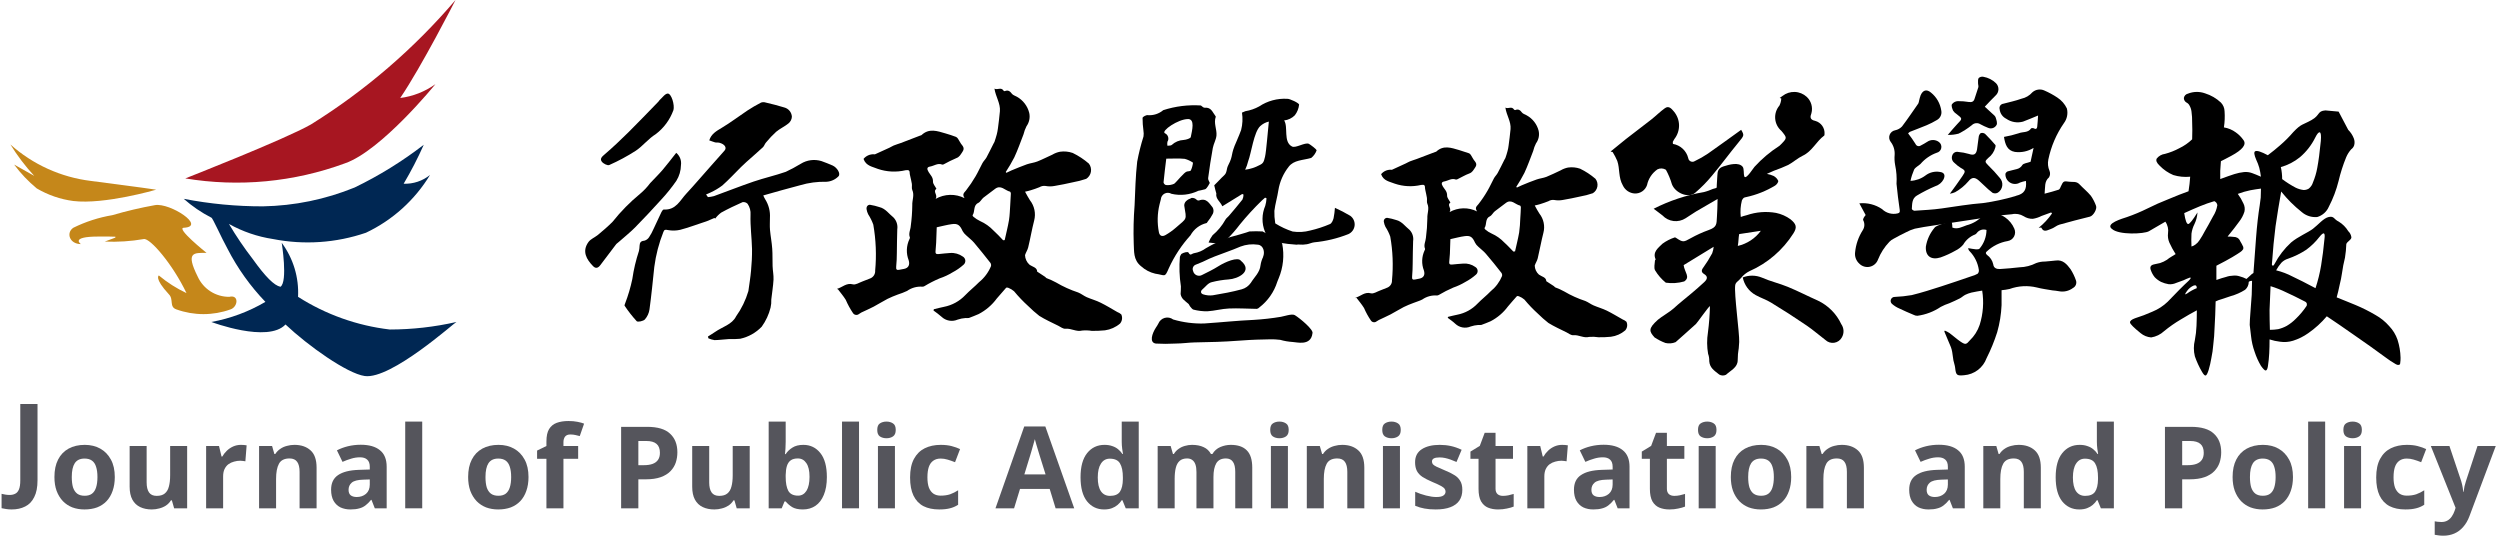 <svg width="241" height="52" viewBox="0 0 241 52" fill="none" xmlns="http://www.w3.org/2000/svg">
<path d="M1.131 49.111C0.919 49.111 0.732 49.097 0.57 49.067C0.409 49.045 0.27 49.02 0.152 48.99V47.604C0.27 47.634 0.394 47.659 0.526 47.681C0.651 47.703 0.787 47.714 0.933 47.714C1.124 47.714 1.296 47.678 1.45 47.604C1.612 47.531 1.736 47.392 1.824 47.186C1.912 46.981 1.956 46.688 1.956 46.306V38.947H3.617V46.295C3.617 46.97 3.511 47.513 3.298 47.923C3.093 48.341 2.803 48.642 2.429 48.825C2.055 49.016 1.623 49.111 1.131 49.111Z" fill="#2B2B34" fill-opacity="0.8"/>
<path d="M11.066 45.987C11.066 46.486 10.996 46.929 10.857 47.318C10.725 47.706 10.53 48.036 10.274 48.308C10.024 48.572 9.72 48.773 9.361 48.913C9.001 49.045 8.594 49.111 8.14 49.111C7.722 49.111 7.333 49.045 6.974 48.913C6.622 48.773 6.317 48.572 6.061 48.308C5.804 48.036 5.602 47.706 5.456 47.318C5.316 46.929 5.247 46.486 5.247 45.987C5.247 45.319 5.364 44.758 5.599 44.304C5.833 43.842 6.171 43.49 6.611 43.248C7.051 43.006 7.571 42.885 8.173 42.885C8.737 42.885 9.236 43.006 9.669 43.248C10.101 43.49 10.442 43.842 10.692 44.304C10.941 44.758 11.066 45.319 11.066 45.987ZM6.919 45.987C6.919 46.383 6.959 46.717 7.04 46.988C7.128 47.252 7.263 47.453 7.447 47.593C7.63 47.725 7.868 47.791 8.162 47.791C8.455 47.791 8.69 47.725 8.866 47.593C9.049 47.453 9.181 47.252 9.262 46.988C9.35 46.717 9.394 46.383 9.394 45.987C9.394 45.591 9.35 45.261 9.262 44.997C9.181 44.733 9.049 44.535 8.866 44.403C8.682 44.271 8.444 44.205 8.151 44.205C7.718 44.205 7.403 44.355 7.205 44.656C7.014 44.949 6.919 45.393 6.919 45.987Z" fill="#2B2B34" fill-opacity="0.8"/>
<path d="M18.041 42.995V49.001H16.787L16.567 48.231H16.479C16.355 48.436 16.193 48.605 15.995 48.737C15.805 48.861 15.592 48.953 15.357 49.012C15.123 49.078 14.88 49.111 14.631 49.111C14.206 49.111 13.832 49.034 13.509 48.88C13.187 48.726 12.937 48.487 12.761 48.165C12.585 47.842 12.497 47.424 12.497 46.911V42.995H14.136V46.504C14.136 46.929 14.213 47.252 14.367 47.472C14.521 47.692 14.767 47.802 15.104 47.802C15.441 47.802 15.702 47.725 15.885 47.571C16.076 47.417 16.208 47.193 16.281 46.9C16.362 46.606 16.402 46.247 16.402 45.822V42.995H18.041Z" fill="#2B2B34" fill-opacity="0.8"/>
<path d="M23.225 42.885C23.305 42.885 23.401 42.889 23.511 42.896C23.621 42.903 23.709 42.914 23.775 42.929L23.654 44.469C23.602 44.454 23.525 44.443 23.423 44.436C23.327 44.421 23.243 44.414 23.17 44.414C22.957 44.414 22.752 44.443 22.554 44.502C22.356 44.553 22.176 44.638 22.015 44.755C21.861 44.872 21.736 45.03 21.641 45.228C21.553 45.419 21.509 45.657 21.509 45.943V49.001H19.87V42.995H21.113L21.355 44.007H21.432C21.549 43.801 21.696 43.614 21.872 43.446C22.048 43.277 22.249 43.142 22.477 43.039C22.711 42.936 22.961 42.885 23.225 42.885Z" fill="#2B2B34" fill-opacity="0.8"/>
<path d="M28.385 42.885C29.03 42.885 29.547 43.061 29.936 43.413C30.324 43.758 30.519 44.315 30.519 45.085V49.001H28.88V45.492C28.88 45.059 28.803 44.736 28.649 44.524C28.495 44.304 28.249 44.194 27.912 44.194C27.413 44.194 27.072 44.366 26.889 44.711C26.705 45.048 26.614 45.536 26.614 46.174V49.001H24.975V42.995H26.229L26.449 43.765H26.537C26.669 43.559 26.83 43.395 27.021 43.27C27.211 43.138 27.424 43.042 27.659 42.984C27.893 42.918 28.135 42.885 28.385 42.885Z" fill="#2B2B34" fill-opacity="0.8"/>
<path d="M34.778 42.874C35.585 42.874 36.201 43.05 36.626 43.402C37.059 43.746 37.275 44.278 37.275 44.997V49.001H36.131L35.812 48.187H35.768C35.6 48.4 35.424 48.575 35.24 48.715C35.064 48.854 34.859 48.953 34.624 49.012C34.397 49.078 34.115 49.111 33.777 49.111C33.425 49.111 33.106 49.045 32.82 48.913C32.542 48.773 32.322 48.565 32.16 48.286C31.999 48 31.918 47.641 31.918 47.208C31.918 46.57 32.142 46.1 32.589 45.8C33.037 45.492 33.708 45.323 34.602 45.294L35.647 45.261V44.997C35.647 44.681 35.563 44.45 35.394 44.304C35.233 44.157 35.006 44.084 34.712 44.084C34.419 44.084 34.133 44.128 33.854 44.216C33.576 44.297 33.297 44.399 33.018 44.524L32.479 43.413C32.802 43.244 33.158 43.112 33.546 43.017C33.942 42.922 34.353 42.874 34.778 42.874ZM35.009 46.24C34.481 46.255 34.115 46.35 33.909 46.526C33.704 46.702 33.601 46.933 33.601 47.219C33.601 47.468 33.675 47.648 33.821 47.758C33.968 47.861 34.159 47.912 34.393 47.912C34.745 47.912 35.042 47.809 35.284 47.604C35.526 47.391 35.647 47.094 35.647 46.713V46.218L35.009 46.24Z" fill="#2B2B34" fill-opacity="0.8"/>
<path d="M40.702 49.001H39.063V40.641H40.702V49.001Z" fill="#2B2B34" fill-opacity="0.8"/>
<path d="M50.948 45.987C50.948 46.486 50.878 46.929 50.739 47.318C50.607 47.706 50.413 48.036 50.156 48.308C49.907 48.572 49.602 48.773 49.243 48.913C48.884 49.045 48.477 49.111 48.022 49.111C47.604 49.111 47.215 49.045 46.856 48.913C46.504 48.773 46.2 48.572 45.943 48.308C45.686 48.036 45.485 47.706 45.338 47.318C45.199 46.929 45.129 46.486 45.129 45.987C45.129 45.319 45.246 44.758 45.481 44.304C45.716 43.842 46.053 43.49 46.493 43.248C46.933 43.006 47.454 42.885 48.055 42.885C48.62 42.885 49.118 43.006 49.551 43.248C49.984 43.49 50.325 43.842 50.574 44.304C50.823 44.758 50.948 45.319 50.948 45.987ZM46.801 45.987C46.801 46.383 46.841 46.717 46.922 46.988C47.01 47.252 47.146 47.453 47.329 47.593C47.512 47.725 47.751 47.791 48.044 47.791C48.337 47.791 48.572 47.725 48.748 47.593C48.931 47.453 49.063 47.252 49.144 46.988C49.232 46.717 49.276 46.383 49.276 45.987C49.276 45.591 49.232 45.261 49.144 44.997C49.063 44.733 48.931 44.535 48.748 44.403C48.565 44.271 48.326 44.205 48.033 44.205C47.6 44.205 47.285 44.355 47.087 44.656C46.896 44.949 46.801 45.393 46.801 45.987Z" fill="#2B2B34" fill-opacity="0.8"/>
<path d="M55.734 44.227H54.316V49.001H52.676V44.227H51.775V43.435L52.676 42.995V42.555C52.676 42.041 52.761 41.645 52.929 41.367C53.105 41.081 53.351 40.879 53.666 40.762C53.989 40.645 54.367 40.586 54.8 40.586C55.122 40.586 55.412 40.611 55.669 40.663C55.932 40.714 56.145 40.773 56.306 40.839L55.889 42.038C55.764 42.001 55.628 41.968 55.481 41.939C55.335 41.902 55.166 41.884 54.975 41.884C54.748 41.884 54.58 41.953 54.469 42.093C54.367 42.232 54.316 42.408 54.316 42.621V42.995H55.734V44.227Z" fill="#2B2B34" fill-opacity="0.8"/>
<path d="M62.384 41.147C63.396 41.147 64.133 41.367 64.595 41.807C65.064 42.239 65.299 42.837 65.299 43.6C65.299 43.944 65.248 44.275 65.145 44.59C65.042 44.898 64.87 45.176 64.628 45.426C64.393 45.668 64.082 45.858 63.693 45.998C63.304 46.137 62.824 46.207 62.252 46.207H61.537V49.001H59.876V41.147H62.384ZM62.296 42.511H61.537V44.843H62.087C62.402 44.843 62.673 44.803 62.901 44.722C63.128 44.641 63.304 44.513 63.429 44.337C63.553 44.161 63.616 43.934 63.616 43.655C63.616 43.266 63.51 42.98 63.297 42.797C63.084 42.606 62.751 42.511 62.296 42.511Z" fill="#2B2B34" fill-opacity="0.8"/>
<path d="M72.272 42.995V49.001H71.018L70.798 48.231H70.71C70.585 48.436 70.424 48.605 70.226 48.737C70.035 48.861 69.823 48.953 69.588 49.012C69.353 49.078 69.111 49.111 68.862 49.111C68.437 49.111 68.063 49.034 67.74 48.88C67.417 48.726 67.168 48.487 66.992 48.165C66.816 47.842 66.728 47.424 66.728 46.911V42.995H68.367V46.504C68.367 46.929 68.444 47.252 68.598 47.472C68.752 47.692 68.998 47.802 69.335 47.802C69.672 47.802 69.933 47.725 70.116 47.571C70.307 47.417 70.439 47.193 70.512 46.9C70.593 46.606 70.633 46.247 70.633 45.822V42.995H72.272Z" fill="#2B2B34" fill-opacity="0.8"/>
<path d="M75.74 42.588C75.74 42.815 75.732 43.039 75.718 43.259C75.703 43.479 75.688 43.651 75.674 43.776H75.74C75.901 43.526 76.117 43.318 76.388 43.149C76.66 42.973 77.012 42.885 77.445 42.885C78.119 42.885 78.665 43.149 79.084 43.677C79.501 44.197 79.71 44.968 79.71 45.987C79.71 46.669 79.612 47.245 79.413 47.714C79.223 48.176 78.955 48.524 78.611 48.759C78.266 48.993 77.862 49.111 77.4 49.111C76.96 49.111 76.612 49.034 76.356 48.88C76.106 48.718 75.901 48.539 75.74 48.341H75.629L75.355 49.001H74.1V40.641H75.74V42.588ZM76.916 44.194C76.63 44.194 76.403 44.252 76.234 44.37C76.066 44.487 75.941 44.667 75.861 44.909C75.787 45.144 75.747 45.441 75.74 45.8V45.976C75.74 46.555 75.824 47.002 75.993 47.318C76.168 47.626 76.484 47.78 76.939 47.78C77.276 47.78 77.543 47.626 77.742 47.318C77.939 47.002 78.038 46.551 78.038 45.965C78.038 45.378 77.936 44.938 77.731 44.645C77.532 44.344 77.261 44.194 76.916 44.194Z" fill="#2B2B34" fill-opacity="0.8"/>
<path d="M82.81 49.001H81.171V40.641H82.81V49.001Z" fill="#2B2B34" fill-opacity="0.8"/>
<path d="M86.272 42.995V49.001H84.633V42.995H86.272ZM85.458 40.641C85.7 40.641 85.909 40.7 86.085 40.817C86.261 40.927 86.349 41.136 86.349 41.444C86.349 41.745 86.261 41.953 86.085 42.071C85.909 42.188 85.7 42.247 85.458 42.247C85.209 42.247 84.996 42.188 84.82 42.071C84.651 41.953 84.567 41.745 84.567 41.444C84.567 41.136 84.651 40.927 84.82 40.817C84.996 40.7 85.209 40.641 85.458 40.641Z" fill="#2B2B34" fill-opacity="0.8"/>
<path d="M90.537 49.111C89.943 49.111 89.437 49.005 89.019 48.792C88.601 48.572 88.282 48.234 88.062 47.78C87.842 47.325 87.732 46.742 87.732 46.031C87.732 45.297 87.856 44.7 88.106 44.238C88.355 43.776 88.7 43.435 89.14 43.215C89.587 42.995 90.1 42.885 90.68 42.885C91.09 42.885 91.446 42.925 91.747 43.006C92.055 43.087 92.322 43.182 92.55 43.292L92.066 44.557C91.809 44.454 91.567 44.37 91.34 44.304C91.12 44.238 90.9 44.205 90.68 44.205C90.394 44.205 90.155 44.275 89.965 44.414C89.774 44.546 89.631 44.748 89.536 45.019C89.448 45.283 89.404 45.617 89.404 46.02C89.404 46.416 89.451 46.746 89.547 47.01C89.649 47.267 89.796 47.461 89.987 47.593C90.177 47.718 90.408 47.78 90.68 47.78C91.024 47.78 91.329 47.736 91.593 47.648C91.857 47.553 92.113 47.424 92.363 47.263V48.66C92.113 48.821 91.849 48.935 91.571 49.001C91.299 49.074 90.955 49.111 90.537 49.111Z" fill="#2B2B34" fill-opacity="0.8"/>
<path d="M101.761 49.001L101.189 47.131H98.329L97.757 49.001H95.964L98.736 41.114H100.771L103.554 49.001H101.761ZM100.221 43.908C100.185 43.783 100.137 43.626 100.078 43.435C100.02 43.244 99.961 43.05 99.902 42.852C99.844 42.654 99.796 42.481 99.759 42.335C99.723 42.481 99.671 42.665 99.605 42.885C99.547 43.097 99.488 43.303 99.429 43.501C99.378 43.691 99.338 43.827 99.308 43.908L98.747 45.734H100.793L100.221 43.908Z" fill="#2B2B34" fill-opacity="0.8"/>
<path d="M106.43 49.111C105.763 49.111 105.216 48.85 104.791 48.33C104.373 47.802 104.164 47.028 104.164 46.009C104.164 44.982 104.377 44.205 104.802 43.677C105.227 43.149 105.785 42.885 106.474 42.885C106.76 42.885 107.013 42.925 107.233 43.006C107.453 43.079 107.64 43.182 107.794 43.314C107.955 43.446 108.091 43.596 108.201 43.765H108.256C108.234 43.648 108.208 43.479 108.179 43.259C108.15 43.032 108.135 42.8 108.135 42.566V40.641H109.774V49.001H108.52L108.201 48.22H108.135C108.032 48.381 107.9 48.532 107.739 48.671C107.585 48.803 107.402 48.909 107.189 48.99C106.976 49.071 106.723 49.111 106.43 49.111ZM107.002 47.802C107.457 47.802 107.776 47.67 107.959 47.406C108.142 47.135 108.238 46.731 108.245 46.196V46.02C108.245 45.433 108.153 44.986 107.97 44.678C107.794 44.37 107.464 44.216 106.98 44.216C106.621 44.216 106.338 44.373 106.133 44.689C105.928 44.997 105.825 45.444 105.825 46.031C105.825 46.617 105.928 47.061 106.133 47.362C106.338 47.655 106.628 47.802 107.002 47.802Z" fill="#2B2B34" fill-opacity="0.8"/>
<path d="M118.649 42.885C119.331 42.885 119.844 43.061 120.189 43.413C120.541 43.758 120.717 44.315 120.717 45.085V49.001H119.078V45.492C119.078 45.059 119.005 44.736 118.858 44.524C118.711 44.304 118.484 44.194 118.176 44.194C117.743 44.194 117.435 44.348 117.252 44.656C117.069 44.964 116.977 45.407 116.977 45.987V49.001H115.338V45.492C115.338 45.206 115.305 44.968 115.239 44.777C115.173 44.586 115.074 44.443 114.942 44.348C114.81 44.245 114.641 44.194 114.436 44.194C114.135 44.194 113.897 44.271 113.721 44.425C113.545 44.579 113.42 44.803 113.347 45.096C113.274 45.389 113.237 45.748 113.237 46.174V49.001H111.598V42.995H112.852L113.072 43.765H113.16C113.285 43.559 113.439 43.395 113.622 43.27C113.805 43.138 114.007 43.042 114.227 42.984C114.454 42.918 114.682 42.885 114.909 42.885C115.349 42.885 115.723 42.958 116.031 43.105C116.339 43.244 116.574 43.464 116.735 43.765H116.878C117.061 43.457 117.314 43.233 117.637 43.094C117.967 42.955 118.304 42.885 118.649 42.885Z" fill="#2B2B34" fill-opacity="0.8"/>
<path d="M124.154 42.995V49.001H122.515V42.995H124.154ZM123.34 40.641C123.582 40.641 123.791 40.7 123.967 40.817C124.143 40.927 124.231 41.136 124.231 41.444C124.231 41.745 124.143 41.953 123.967 42.071C123.791 42.188 123.582 42.247 123.34 42.247C123.09 42.247 122.878 42.188 122.702 42.071C122.533 41.953 122.449 41.745 122.449 41.444C122.449 41.136 122.533 40.927 122.702 40.817C122.878 40.7 123.09 40.641 123.34 40.641Z" fill="#2B2B34" fill-opacity="0.8"/>
<path d="M129.386 42.885C130.032 42.885 130.549 43.061 130.937 43.413C131.326 43.758 131.52 44.315 131.52 45.085V49.001H129.881V45.492C129.881 45.059 129.804 44.736 129.65 44.524C129.496 44.304 129.251 44.194 128.913 44.194C128.415 44.194 128.074 44.366 127.89 44.711C127.707 45.048 127.615 45.536 127.615 46.174V49.001H125.976V42.995H127.23L127.45 43.765H127.538C127.67 43.559 127.832 43.395 128.022 43.27C128.213 43.138 128.426 43.042 128.66 42.984C128.895 42.918 129.137 42.885 129.386 42.885Z" fill="#2B2B34" fill-opacity="0.8"/>
<path d="M134.955 42.995V49.001H133.316V42.995H134.955ZM134.141 40.641C134.383 40.641 134.592 40.7 134.768 40.817C134.944 40.927 135.032 41.136 135.032 41.444C135.032 41.745 134.944 41.953 134.768 42.071C134.592 42.188 134.383 42.247 134.141 42.247C133.891 42.247 133.679 42.188 133.503 42.071C133.334 41.953 133.25 41.745 133.25 41.444C133.25 41.136 133.334 40.927 133.503 40.817C133.679 40.7 133.891 40.641 134.141 40.641Z" fill="#2B2B34" fill-opacity="0.8"/>
<path d="M140.968 47.219C140.968 47.622 140.873 47.967 140.682 48.253C140.492 48.532 140.206 48.744 139.824 48.891C139.443 49.038 138.97 49.111 138.405 49.111C137.987 49.111 137.628 49.081 137.327 49.023C137.027 48.971 136.726 48.883 136.425 48.759V47.406C136.748 47.553 137.096 47.673 137.47 47.769C137.844 47.864 138.174 47.912 138.46 47.912C138.783 47.912 139.01 47.864 139.142 47.769C139.282 47.673 139.351 47.549 139.351 47.395C139.351 47.292 139.322 47.2 139.263 47.12C139.212 47.039 139.095 46.947 138.911 46.845C138.728 46.742 138.442 46.61 138.053 46.449C137.679 46.288 137.371 46.13 137.129 45.976C136.887 45.815 136.708 45.624 136.59 45.404C136.473 45.176 136.414 44.894 136.414 44.557C136.414 43.999 136.631 43.581 137.063 43.303C137.496 43.024 138.072 42.885 138.79 42.885C139.164 42.885 139.52 42.922 139.857 42.995C140.195 43.068 140.543 43.189 140.902 43.358L140.407 44.535C140.209 44.447 140.019 44.37 139.835 44.304C139.652 44.238 139.472 44.187 139.296 44.15C139.128 44.113 138.952 44.095 138.768 44.095C138.526 44.095 138.343 44.128 138.218 44.194C138.101 44.26 138.042 44.359 138.042 44.491C138.042 44.586 138.072 44.674 138.13 44.755C138.196 44.828 138.317 44.909 138.493 44.997C138.677 45.085 138.944 45.202 139.296 45.349C139.641 45.488 139.938 45.635 140.187 45.789C140.437 45.935 140.627 46.123 140.759 46.35C140.899 46.57 140.968 46.859 140.968 47.219Z" fill="#2B2B34" fill-opacity="0.8"/>
<path d="M144.885 47.802C145.068 47.802 145.244 47.783 145.413 47.747C145.582 47.71 145.75 47.666 145.919 47.615V48.836C145.743 48.909 145.523 48.971 145.259 49.023C145.002 49.081 144.72 49.111 144.412 49.111C144.053 49.111 143.73 49.052 143.444 48.935C143.165 48.818 142.942 48.616 142.773 48.33C142.612 48.036 142.531 47.633 142.531 47.12V44.227H141.75V43.534L142.652 42.984L143.125 41.719H144.17V42.995H145.853V44.227H144.17V47.12C144.17 47.347 144.236 47.52 144.368 47.637C144.5 47.747 144.672 47.802 144.885 47.802Z" fill="#2B2B34" fill-opacity="0.8"/>
<path d="M150.59 42.885C150.67 42.885 150.766 42.889 150.876 42.896C150.986 42.903 151.074 42.914 151.14 42.929L151.019 44.469C150.967 44.454 150.89 44.443 150.788 44.436C150.692 44.421 150.608 44.414 150.535 44.414C150.322 44.414 150.117 44.443 149.919 44.502C149.721 44.553 149.541 44.638 149.38 44.755C149.226 44.872 149.101 45.03 149.006 45.228C148.918 45.419 148.874 45.657 148.874 45.943V49.001H147.235V42.995H148.478L148.72 44.007H148.797C148.914 43.801 149.061 43.614 149.237 43.446C149.413 43.277 149.614 43.142 149.842 43.039C150.076 42.936 150.326 42.885 150.59 42.885Z" fill="#2B2B34" fill-opacity="0.8"/>
<path d="M154.589 42.874C155.395 42.874 156.011 43.05 156.437 43.402C156.869 43.746 157.086 44.278 157.086 44.997V49.001H155.942L155.623 48.187H155.579C155.41 48.4 155.234 48.575 155.051 48.715C154.875 48.854 154.669 48.953 154.435 49.012C154.207 49.078 153.925 49.111 153.588 49.111C153.236 49.111 152.917 49.045 152.631 48.913C152.352 48.773 152.132 48.565 151.971 48.286C151.809 48 151.729 47.641 151.729 47.208C151.729 46.57 151.952 46.1 152.4 45.8C152.847 45.492 153.518 45.323 154.413 45.294L155.458 45.261V44.997C155.458 44.681 155.373 44.45 155.205 44.304C155.043 44.157 154.816 44.084 154.523 44.084C154.229 44.084 153.943 44.128 153.665 44.216C153.386 44.297 153.107 44.399 152.829 44.524L152.29 43.413C152.612 43.244 152.968 43.112 153.357 43.017C153.753 42.922 154.163 42.874 154.589 42.874ZM154.82 46.24C154.292 46.255 153.925 46.35 153.72 46.526C153.514 46.702 153.412 46.933 153.412 47.219C153.412 47.468 153.485 47.648 153.632 47.758C153.778 47.861 153.969 47.912 154.204 47.912C154.556 47.912 154.853 47.809 155.095 47.604C155.337 47.391 155.458 47.094 155.458 46.713V46.218L154.82 46.24Z" fill="#2B2B34" fill-opacity="0.8"/>
<path d="M161.403 47.802C161.587 47.802 161.763 47.783 161.931 47.747C162.1 47.71 162.269 47.666 162.438 47.615V48.836C162.262 48.909 162.041 48.971 161.777 49.023C161.521 49.081 161.238 49.111 160.93 49.111C160.571 49.111 160.248 49.052 159.962 48.935C159.684 48.818 159.46 48.616 159.291 48.33C159.13 48.036 159.049 47.633 159.049 47.12V44.227H158.268V43.534L159.17 42.984L159.643 41.719H160.688V42.995H162.371V44.227H160.688V47.12C160.688 47.347 160.754 47.52 160.886 47.637C161.018 47.747 161.191 47.802 161.403 47.802Z" fill="#2B2B34" fill-opacity="0.8"/>
<path d="M165.392 42.995V49.001H163.753V42.995H165.392ZM164.578 40.641C164.82 40.641 165.029 40.7 165.205 40.817C165.381 40.927 165.469 41.136 165.469 41.444C165.469 41.745 165.381 41.953 165.205 42.071C165.029 42.188 164.82 42.247 164.578 42.247C164.329 42.247 164.116 42.188 163.94 42.071C163.771 41.953 163.687 41.745 163.687 41.444C163.687 41.136 163.771 40.927 163.94 40.817C164.116 40.7 164.329 40.641 164.578 40.641Z" fill="#2B2B34" fill-opacity="0.8"/>
<path d="M172.671 45.987C172.671 46.486 172.601 46.929 172.462 47.318C172.33 47.706 172.135 48.036 171.879 48.308C171.629 48.572 171.325 48.773 170.966 48.913C170.606 49.045 170.199 49.111 169.745 49.111C169.327 49.111 168.938 49.045 168.579 48.913C168.227 48.773 167.922 48.572 167.666 48.308C167.409 48.036 167.207 47.706 167.061 47.318C166.921 46.929 166.852 46.486 166.852 45.987C166.852 45.319 166.969 44.758 167.204 44.304C167.438 43.842 167.776 43.49 168.216 43.248C168.656 43.006 169.176 42.885 169.778 42.885C170.342 42.885 170.841 43.006 171.274 43.248C171.706 43.49 172.047 43.842 172.297 44.304C172.546 44.758 172.671 45.319 172.671 45.987ZM168.524 45.987C168.524 46.383 168.564 46.717 168.645 46.988C168.733 47.252 168.868 47.453 169.052 47.593C169.235 47.725 169.473 47.791 169.767 47.791C170.06 47.791 170.295 47.725 170.471 47.593C170.654 47.453 170.786 47.252 170.867 46.988C170.955 46.717 170.999 46.383 170.999 45.987C170.999 45.591 170.955 45.261 170.867 44.997C170.786 44.733 170.654 44.535 170.471 44.403C170.287 44.271 170.049 44.205 169.756 44.205C169.323 44.205 169.008 44.355 168.81 44.656C168.619 44.949 168.524 45.393 168.524 45.987Z" fill="#2B2B34" fill-opacity="0.8"/>
<path d="M177.545 42.885C178.19 42.885 178.707 43.061 179.096 43.413C179.485 43.758 179.679 44.315 179.679 45.085V49.001H178.04V45.492C178.04 45.059 177.963 44.736 177.809 44.524C177.655 44.304 177.409 44.194 177.072 44.194C176.573 44.194 176.232 44.366 176.049 44.711C175.866 45.048 175.774 45.536 175.774 46.174V49.001H174.135V42.995H175.389L175.609 43.765H175.697C175.829 43.559 175.99 43.395 176.181 43.27C176.372 43.138 176.584 43.042 176.819 42.984C177.054 42.918 177.296 42.885 177.545 42.885Z" fill="#2B2B34" fill-opacity="0.8"/>
<path d="M186.906 42.874C187.713 42.874 188.329 43.05 188.754 43.402C189.187 43.746 189.403 44.278 189.403 44.997V49.001H188.259L187.94 48.187H187.896C187.727 48.4 187.551 48.575 187.368 48.715C187.192 48.854 186.987 48.953 186.752 49.012C186.525 49.078 186.242 49.111 185.905 49.111C185.553 49.111 185.234 49.045 184.948 48.913C184.669 48.773 184.449 48.565 184.288 48.286C184.127 48 184.046 47.641 184.046 47.208C184.046 46.57 184.27 46.1 184.717 45.8C185.164 45.492 185.835 45.323 186.73 45.294L187.775 45.261V44.997C187.775 44.681 187.691 44.45 187.522 44.304C187.361 44.157 187.133 44.084 186.84 44.084C186.547 44.084 186.261 44.128 185.982 44.216C185.703 44.297 185.425 44.399 185.146 44.524L184.607 43.413C184.93 43.244 185.285 43.112 185.674 43.017C186.07 42.922 186.481 42.874 186.906 42.874ZM187.137 46.24C186.609 46.255 186.242 46.35 186.037 46.526C185.832 46.702 185.729 46.933 185.729 47.219C185.729 47.468 185.802 47.648 185.949 47.758C186.096 47.861 186.286 47.912 186.521 47.912C186.873 47.912 187.17 47.809 187.412 47.604C187.654 47.391 187.775 47.094 187.775 46.713V46.218L187.137 46.24Z" fill="#2B2B34" fill-opacity="0.8"/>
<path d="M194.601 42.885C195.246 42.885 195.763 43.061 196.152 43.413C196.54 43.758 196.735 44.315 196.735 45.085V49.001H195.096V45.492C195.096 45.059 195.019 44.736 194.865 44.524C194.711 44.304 194.465 44.194 194.128 44.194C193.629 44.194 193.288 44.366 193.105 44.711C192.921 45.048 192.83 45.536 192.83 46.174V49.001H191.191V42.995H192.445L192.665 43.765H192.753C192.885 43.559 193.046 43.395 193.237 43.27C193.427 43.138 193.64 43.042 193.875 42.984C194.109 42.918 194.351 42.885 194.601 42.885Z" fill="#2B2B34" fill-opacity="0.8"/>
<path d="M200.433 49.111C199.766 49.111 199.22 48.85 198.794 48.33C198.376 47.802 198.167 47.028 198.167 46.009C198.167 44.982 198.38 44.205 198.805 43.677C199.231 43.149 199.788 42.885 200.477 42.885C200.763 42.885 201.016 42.925 201.236 43.006C201.456 43.079 201.643 43.182 201.797 43.314C201.959 43.446 202.094 43.596 202.204 43.765H202.259C202.237 43.648 202.212 43.479 202.182 43.259C202.153 43.032 202.138 42.8 202.138 42.566V40.641H203.777V49.001H202.523L202.204 48.22H202.138C202.036 48.381 201.904 48.532 201.742 48.671C201.588 48.803 201.405 48.909 201.192 48.99C200.98 49.071 200.727 49.111 200.433 49.111ZM201.005 47.802C201.46 47.802 201.779 47.67 201.962 47.406C202.146 47.135 202.241 46.731 202.248 46.196V46.02C202.248 45.433 202.157 44.986 201.973 44.678C201.797 44.37 201.467 44.216 200.983 44.216C200.624 44.216 200.342 44.373 200.136 44.689C199.931 44.997 199.828 45.444 199.828 46.031C199.828 46.617 199.931 47.061 200.136 47.362C200.342 47.655 200.631 47.802 201.005 47.802Z" fill="#2B2B34" fill-opacity="0.8"/>
<path d="M211.209 41.147C212.221 41.147 212.958 41.367 213.42 41.807C213.889 42.239 214.124 42.837 214.124 43.6C214.124 43.944 214.072 44.275 213.97 44.59C213.867 44.898 213.695 45.176 213.453 45.426C213.218 45.668 212.906 45.858 212.518 45.998C212.129 46.137 211.649 46.207 211.077 46.207H210.362V49.001H208.701V41.147H211.209ZM211.121 42.511H210.362V44.843H210.912C211.227 44.843 211.498 44.803 211.726 44.722C211.953 44.641 212.129 44.513 212.254 44.337C212.378 44.161 212.441 43.934 212.441 43.655C212.441 43.266 212.334 42.98 212.122 42.797C211.909 42.606 211.575 42.511 211.121 42.511Z" fill="#2B2B34" fill-opacity="0.8"/>
<path d="M221.042 45.987C221.042 46.486 220.972 46.929 220.833 47.318C220.701 47.706 220.506 48.036 220.25 48.308C220 48.572 219.696 48.773 219.337 48.913C218.977 49.045 218.57 49.111 218.116 49.111C217.698 49.111 217.309 49.045 216.95 48.913C216.598 48.773 216.293 48.572 216.037 48.308C215.78 48.036 215.578 47.706 215.432 47.318C215.292 46.929 215.223 46.486 215.223 45.987C215.223 45.319 215.34 44.758 215.575 44.304C215.809 43.842 216.147 43.49 216.587 43.248C217.027 43.006 217.547 42.885 218.149 42.885C218.713 42.885 219.212 43.006 219.645 43.248C220.077 43.49 220.418 43.842 220.668 44.304C220.917 44.758 221.042 45.319 221.042 45.987ZM216.895 45.987C216.895 46.383 216.935 46.717 217.016 46.988C217.104 47.252 217.239 47.453 217.423 47.593C217.606 47.725 217.844 47.791 218.138 47.791C218.431 47.791 218.666 47.725 218.842 47.593C219.025 47.453 219.157 47.252 219.238 46.988C219.326 46.717 219.37 46.383 219.37 45.987C219.37 45.591 219.326 45.261 219.238 44.997C219.157 44.733 219.025 44.535 218.842 44.403C218.658 44.271 218.42 44.205 218.127 44.205C217.694 44.205 217.379 44.355 217.181 44.656C216.99 44.949 216.895 45.393 216.895 45.987Z" fill="#2B2B34" fill-opacity="0.8"/>
<path d="M224.145 49.001H222.506V40.641H224.145V49.001Z" fill="#2B2B34" fill-opacity="0.8"/>
<path d="M227.607 42.995V49.001H225.968V42.995H227.607ZM226.793 40.641C227.035 40.641 227.244 40.7 227.42 40.817C227.596 40.927 227.684 41.136 227.684 41.444C227.684 41.745 227.596 41.953 227.42 42.071C227.244 42.188 227.035 42.247 226.793 42.247C226.544 42.247 226.331 42.188 226.155 42.071C225.986 41.953 225.902 41.745 225.902 41.444C225.902 41.136 225.986 40.927 226.155 40.817C226.331 40.7 226.544 40.641 226.793 40.641Z" fill="#2B2B34" fill-opacity="0.8"/>
<path d="M231.871 49.111C231.277 49.111 230.771 49.005 230.353 48.792C229.935 48.572 229.616 48.234 229.396 47.78C229.176 47.325 229.066 46.742 229.066 46.031C229.066 45.297 229.191 44.7 229.44 44.238C229.69 43.776 230.034 43.435 230.474 43.215C230.922 42.995 231.435 42.885 232.014 42.885C232.425 42.885 232.781 42.925 233.081 43.006C233.389 43.087 233.657 43.182 233.884 43.292L233.4 44.557C233.144 44.454 232.902 44.37 232.674 44.304C232.454 44.238 232.234 44.205 232.014 44.205C231.728 44.205 231.49 44.275 231.299 44.414C231.109 44.546 230.966 44.748 230.87 45.019C230.782 45.283 230.738 45.617 230.738 46.02C230.738 46.416 230.786 46.746 230.881 47.01C230.984 47.267 231.131 47.461 231.321 47.593C231.512 47.718 231.743 47.78 232.014 47.78C232.359 47.78 232.663 47.736 232.927 47.648C233.191 47.553 233.448 47.424 233.697 47.263V48.66C233.448 48.821 233.184 48.935 232.905 49.001C232.634 49.074 232.289 49.111 231.871 49.111Z" fill="#2B2B34" fill-opacity="0.8"/>
<path d="M234.332 42.995H236.125L237.258 46.372C237.295 46.482 237.324 46.592 237.346 46.702C237.375 46.812 237.397 46.925 237.412 47.043C237.434 47.16 237.449 47.285 237.456 47.417H237.489C237.511 47.226 237.54 47.047 237.577 46.878C237.621 46.702 237.669 46.533 237.72 46.372L238.831 42.995H240.591L238.05 49.771C237.896 50.181 237.694 50.526 237.445 50.805C237.203 51.084 236.921 51.292 236.598 51.432C236.275 51.571 235.923 51.641 235.542 51.641C235.359 51.641 235.197 51.63 235.058 51.608C234.926 51.593 234.809 51.575 234.706 51.553V50.255C234.787 50.27 234.882 50.284 234.992 50.299C235.109 50.313 235.23 50.321 235.355 50.321C235.582 50.321 235.777 50.273 235.938 50.178C236.107 50.083 236.246 49.95 236.356 49.782C236.466 49.62 236.554 49.444 236.62 49.254L236.719 48.957L234.332 42.995Z" fill="#2B2B34" fill-opacity="0.8"/>
<path d="M197.102 18.671C197.614 18.532 198.043 18.428 198.458 18.285C198.563 18.251 198.624 18.064 198.68 17.94C198.902 17.458 198.943 17.441 199.469 17.517C199.802 17.566 200.162 17.455 200.446 17.753C200.813 18.138 201.228 18.473 201.561 18.874C201.765 19.168 201.93 19.486 202.052 19.823C202.191 20.134 201.803 20.792 201.474 20.883C200.491 21.132 199.507 21.374 198.537 21.654C198.24 21.737 197.998 21.986 197.7 22.076C197.402 22.166 197.025 22.461 196.785 21.951C196.772 21.924 196.64 21.951 196.529 21.958C197.024 21.564 197.458 21.098 197.815 20.575C197.787 20.541 197.76 20.513 197.732 20.479C197.421 20.59 197.115 20.707 196.804 20.818C196.538 20.955 196.253 21.048 195.959 21.095C195.649 21.101 195.346 21.014 195.086 20.845C194.747 20.637 194.34 20.567 193.95 20.652C193.244 20.715 192.537 20.791 191.83 20.874C191.622 20.902 191.428 20.978 191.221 21.006C189.593 21.256 187.959 21.498 186.332 21.747C185.754 21.837 185.162 21.921 184.587 22.045C184.289 22.132 184.001 22.25 183.728 22.398C183.326 22.59 182.932 22.8 182.544 23.015C182.391 23.09 182.253 23.19 182.135 23.312C181.665 23.805 181.293 24.383 181.041 25.016C180.979 25.191 180.873 25.346 180.734 25.468C180.595 25.591 180.428 25.675 180.247 25.715C180.066 25.755 179.878 25.747 179.701 25.694C179.523 25.641 179.363 25.544 179.233 25.411C179.084 25.276 178.969 25.106 178.899 24.917C178.829 24.728 178.806 24.524 178.831 24.324C178.904 23.567 179.156 22.839 179.566 22.198C179.66 22.056 179.714 21.891 179.723 21.72C179.731 21.549 179.694 21.38 179.614 21.229C179.559 21.125 179.704 20.903 179.849 20.73C179.656 20.37 179.464 20.011 179.24 19.602C180.013 19.524 180.789 19.721 181.431 20.158C181.626 20.348 181.865 20.485 182.126 20.558C182.387 20.63 182.663 20.636 182.927 20.573C183.114 20.525 183.162 20.463 183.135 20.248C183.011 19.409 182.907 18.565 182.824 17.72C182.863 17.114 182.818 16.506 182.692 15.912C182.63 15.583 182.614 15.248 182.644 14.915C182.671 14.466 182.534 14.023 182.258 13.668C182.186 13.573 182.14 13.462 182.123 13.344C182.106 13.226 182.12 13.105 182.163 12.994C182.207 12.883 182.277 12.785 182.369 12.709C182.461 12.633 182.571 12.582 182.688 12.56C182.942 12.509 183.174 12.381 183.353 12.193C183.901 11.473 184.405 10.717 184.925 9.976C184.962 9.89 184.987 9.799 185.001 9.707C185.038 9.53 185.087 9.357 185.147 9.187C185.368 8.681 185.725 8.57 186.144 8.924C186.686 9.358 187.042 9.982 187.141 10.669C187.175 10.845 187.152 11.026 187.076 11.188C187.001 11.349 186.876 11.483 186.719 11.569C186.399 11.761 186.066 11.93 185.722 12.075C185.196 12.297 184.655 12.491 184.122 12.706C184.054 12.747 183.994 12.798 183.942 12.858C184.197 13.184 184.435 13.524 184.655 13.876C184.674 13.923 184.703 13.966 184.74 14C184.777 14.035 184.822 14.06 184.871 14.075C184.92 14.09 184.971 14.093 185.021 14.085C185.072 14.077 185.119 14.057 185.161 14.028C185.377 13.919 185.588 13.798 185.791 13.667C185.957 13.553 186.154 13.494 186.356 13.498C186.557 13.502 186.752 13.568 186.913 13.689C187.003 13.755 187.072 13.845 187.112 13.95C187.152 14.054 187.161 14.168 187.138 14.277C187.116 14.386 187.062 14.487 186.984 14.567C186.906 14.646 186.807 14.702 186.698 14.727C186.091 14.945 185.552 15.318 185.133 15.808C184.933 15.995 184.651 16.119 184.524 16.341C184.371 16.693 184.252 17.059 184.171 17.435C184.694 17.411 185.198 17.23 185.617 16.915C185.814 16.764 186.039 16.656 186.28 16.598C186.521 16.54 186.771 16.532 187.015 16.576C187.452 16.631 187.541 16.915 187.354 17.296C187.19 17.602 186.914 17.832 186.583 17.94C185.963 18.203 185.362 18.508 184.783 18.854C184.301 19.138 184.333 19.671 184.301 20.143C184.301 20.198 184.467 20.316 184.551 20.316C185.431 20.253 186.31 20.22 187.175 20.094C188.505 19.907 189.827 19.679 191.178 19.575C192.221 19.43 193.251 19.208 194.261 18.91C194.296 18.903 194.331 18.875 194.366 18.869C195.12 18.688 195.39 18.301 195.3 17.442C195.103 17.479 194.91 17.532 194.722 17.601C194.579 17.688 194.415 17.733 194.248 17.734C194.081 17.735 193.917 17.69 193.774 17.605C193.63 17.519 193.512 17.397 193.433 17.25C193.354 17.103 193.316 16.937 193.323 16.771C193.323 16.688 193.447 16.556 193.538 16.521C193.822 16.431 194.127 16.389 194.418 16.299C194.528 16.274 194.632 16.227 194.723 16.161C194.815 16.095 194.892 16.011 194.951 15.914C195.055 15.74 195.407 15.721 195.747 15.595C195.829 15.221 195.934 14.736 196.036 14.258C195.499 14.592 194.862 14.728 194.235 14.644C193.488 14.512 193.301 13.924 193.183 13.198C193.666 13.114 194.143 12.996 194.609 12.845C194.995 12.686 195.509 12.817 195.794 12.382C195.828 12.334 196.009 12.334 196.083 12.382C196.291 12.493 196.367 12.382 196.387 12.223C196.429 11.884 196.442 11.538 196.47 11.136C195.944 11.351 195.487 11.551 195.016 11.725C194.743 11.8 194.457 11.814 194.179 11.766C193.9 11.718 193.635 11.61 193.403 11.448C193.228 11.362 193.077 11.233 192.966 11.073C192.854 10.913 192.785 10.727 192.766 10.533C192.749 10.476 192.744 10.415 192.753 10.355C192.762 10.295 192.783 10.238 192.816 10.187C192.849 10.137 192.892 10.094 192.943 10.062C192.994 10.029 193.052 10.008 193.112 10.001C193.69 9.848 194.289 9.724 194.857 9.519C195.271 9.433 195.646 9.214 195.924 8.895C196.08 8.757 196.274 8.667 196.481 8.638C196.687 8.608 196.898 8.64 197.087 8.729C197.519 8.917 197.934 9.143 198.326 9.404C198.725 9.662 199.044 10.027 199.248 10.456C199.308 10.698 199.314 10.95 199.265 11.195C199.216 11.439 199.113 11.67 198.963 11.869C198.232 12.924 197.721 14.116 197.461 15.373C197.384 15.741 197.422 16.123 197.572 16.467C197.614 16.569 197.631 16.678 197.623 16.788C197.614 16.897 197.58 17.003 197.524 17.097C197.06 17.499 197.171 18.012 197.102 18.639V18.671Z" fill="black"/>
<path d="M187.468 31.864C187.63 31.929 187.786 32.011 187.932 32.107C188.299 32.376 188.638 32.695 189.012 32.944C189.462 33.242 189.552 33.214 189.884 32.82C190.32 32.404 190.648 31.888 190.84 31.317C191.176 30.25 191.259 29.119 191.083 28.014C190.737 28.076 190.383 28.125 190.037 28.206C189.834 28.257 189.637 28.329 189.449 28.421C189.262 28.518 189.109 28.671 188.922 28.767C188.597 28.933 188.257 29.086 187.918 29.231C187.632 29.324 187.354 29.442 187.088 29.584C186.413 30.039 185.643 30.333 184.837 30.442C184.706 30.443 184.577 30.41 184.463 30.346C184.007 30.153 183.549 29.96 183.106 29.744C182.84 29.632 182.595 29.478 182.379 29.287C182.322 29.233 182.282 29.162 182.266 29.085C182.25 29.008 182.258 28.928 182.289 28.855C182.32 28.783 182.373 28.722 182.44 28.68C182.506 28.638 182.584 28.618 182.663 28.622C183.209 28.599 183.753 28.541 184.291 28.448C185.255 28.213 186.202 27.908 187.151 27.603C188.121 27.292 189.079 26.959 190.053 26.627C190.261 26.572 190.461 26.491 190.648 26.385C190.694 26.335 190.728 26.276 190.747 26.211C190.766 26.146 190.77 26.078 190.759 26.011C190.661 25.338 190.353 24.713 189.879 24.224C189.794 24.145 189.742 24.036 189.734 23.92C189.983 23.961 190.24 24.016 190.488 24.037C190.606 24.044 190.778 24.037 190.834 23.961C191.257 23.458 191.492 22.825 191.499 22.168C191.334 22.112 191.156 22.109 190.989 22.16C190.823 22.211 190.677 22.313 190.571 22.452C190.53 22.519 190.469 22.572 190.398 22.604C189.916 22.789 189.513 23.134 189.255 23.581C189.049 23.823 188.794 24.02 188.507 24.159C188.048 24.422 187.566 24.642 187.066 24.817C186.166 25.101 185.591 24.685 185.654 23.771C185.761 23.108 186.046 22.486 186.477 21.971C186.602 21.791 186.886 21.721 187.108 21.625C187.301 21.542 187.523 21.529 187.703 21.432C188.089 21.232 188.153 21.252 188.195 21.682C188.202 21.765 188.202 21.848 188.208 21.938C188.714 22.139 189.15 21.862 189.58 21.717C190.177 21.566 190.718 21.246 191.138 20.795C191.249 20.694 191.379 20.616 191.52 20.568C191.662 20.519 191.813 20.5 191.962 20.511C192.439 20.53 192.9 20.683 193.292 20.954C193.685 21.225 193.992 21.602 194.179 22.041C194.233 22.161 194.259 22.292 194.255 22.424C194.251 22.555 194.216 22.684 194.154 22.8C194.092 22.916 194.003 23.016 193.896 23.092C193.788 23.169 193.665 23.219 193.535 23.239C192.791 23.366 192.1 23.708 191.548 24.222C191.395 24.333 191.402 24.444 191.548 24.575C191.857 24.792 192.073 25.119 192.15 25.49C192.198 25.875 192.51 25.947 192.808 25.933C193.438 25.905 194.061 25.829 194.685 25.767C195.244 25.753 195.793 25.613 196.291 25.359C196.564 25.259 196.853 25.209 197.143 25.213C197.475 25.172 197.818 25.165 198.154 25.117C198.86 25.006 199.255 25.484 199.599 25.947C199.819 26.289 199.995 26.657 200.126 27.041C200.17 27.176 200.166 27.322 200.113 27.454C200.06 27.586 199.962 27.695 199.837 27.761C199.643 27.907 199.421 28.011 199.184 28.064C198.948 28.118 198.703 28.121 198.465 28.072C198.268 28.037 198.069 28.011 197.87 27.996C197.364 27.907 196.844 27.844 196.346 27.712C195.476 27.503 194.563 27.554 193.722 27.858C193.468 27.915 193.21 27.954 192.951 27.975C192.951 28.457 192.958 28.939 192.951 29.416C192.913 30.3 192.772 31.176 192.529 32.027C192.254 32.888 191.912 33.726 191.504 34.532C191.339 34.984 191.048 35.378 190.665 35.669C190.282 35.959 189.823 36.134 189.344 36.171C188.644 36.233 188.554 36.184 188.476 35.451C188.448 35.208 188.359 34.979 188.31 34.744C188.262 34.481 188.234 34.204 188.193 33.941C188.168 33.785 188.128 33.632 188.075 33.484C187.867 32.971 187.646 32.466 187.432 31.953L187.494 31.849L187.468 31.864Z" fill="black"/>
<path d="M187.967 18.671C188.376 18.103 188.791 17.563 189.165 16.995C189.477 16.532 189.511 16.448 189.02 16.185C188.792 16.042 188.581 15.875 188.39 15.686C188.283 15.601 188.207 15.483 188.174 15.35C188.142 15.217 188.154 15.077 188.209 14.952C188.25 14.841 188.329 14.75 188.432 14.694C188.535 14.637 188.656 14.621 188.77 14.647C189.12 14.676 189.466 14.741 189.802 14.84C190.266 14.999 190.495 14.903 190.585 14.41C190.654 14.015 190.675 13.614 190.744 13.219C190.756 13.071 190.825 12.933 190.937 12.834C191.007 12.81 191.083 12.805 191.156 12.817C191.23 12.829 191.299 12.858 191.359 12.903C191.712 13.242 192.033 13.61 192.356 13.977C192.391 14.018 192.37 14.122 192.356 14.192C192.25 14.607 192.006 14.973 191.663 15.23C191.324 15.542 191.331 15.604 191.663 15.937C192.06 16.321 192.435 16.728 192.785 17.156C192.876 17.256 192.944 17.376 192.984 17.505C193.025 17.635 193.036 17.771 193.018 17.906C193.001 18.04 192.954 18.169 192.881 18.284C192.809 18.398 192.712 18.495 192.598 18.569C192.521 18.613 192.434 18.638 192.344 18.642C192.255 18.646 192.166 18.628 192.085 18.59C191.797 18.371 191.524 18.133 191.268 17.877C191.102 17.725 190.936 17.558 190.762 17.406C190.367 17.06 190.077 17.066 189.745 17.488C189.385 17.905 188.956 18.256 188.477 18.527C188.316 18.599 188.146 18.648 187.971 18.673L187.967 18.671Z" fill="black"/>
<path d="M191.34 10.291C191.61 10.541 191.832 10.735 192.047 10.942C192.171 11.059 192.331 11.17 192.379 11.316C192.455 11.551 192.566 11.87 192.469 12.043C192.392 12.185 192.265 12.293 192.112 12.345C191.959 12.396 191.792 12.387 191.645 12.32C191.396 12.222 191.152 12.109 190.917 11.981C190.79 11.897 190.639 11.86 190.487 11.875C190.336 11.89 190.195 11.956 190.087 12.063C189.692 12.38 189.265 12.654 188.813 12.881C188.472 12.973 188.12 13.015 187.767 13.005C188.086 12.638 188.363 12.292 188.667 11.973C189.193 11.432 189.2 11.447 188.619 10.997C188.484 10.914 188.368 10.803 188.28 10.671C188.197 10.478 188.087 10.2 188.169 10.047C188.235 9.96 188.319 9.888 188.416 9.836C188.513 9.785 188.62 9.755 188.73 9.75C189.087 9.746 189.444 9.774 189.797 9.832C190.074 9.867 190.268 9.811 190.351 9.513C190.455 9.14 190.607 8.787 190.711 8.412C190.746 8.288 190.676 8.135 190.683 7.997C190.683 7.831 190.662 7.623 190.753 7.515C190.815 7.462 190.889 7.425 190.968 7.405C191.047 7.386 191.13 7.386 191.209 7.404C191.66 7.484 192.077 7.696 192.407 8.013C192.487 8.092 192.55 8.187 192.591 8.291C192.633 8.395 192.653 8.507 192.65 8.619C192.646 8.732 192.62 8.842 192.572 8.944C192.525 9.046 192.457 9.136 192.373 9.211C192.027 9.543 191.708 9.896 191.347 10.271L191.34 10.291Z" fill="black"/>
<path d="M68.858 21.017C68.629 21.113 68.407 21.209 68.183 21.306C68.059 21.359 67.927 21.392 67.797 21.438C67.056 21.682 66.322 21.957 65.567 22.155C65.188 22.242 64.794 22.251 64.411 22.181C64.161 22.134 64.044 22.108 63.954 22.352C63.52 23.439 63.225 24.575 63.074 25.735C62.929 27.104 62.798 28.466 62.611 29.829C62.56 30.186 62.406 30.521 62.167 30.793C62.015 30.957 61.482 31.069 61.378 30.964C60.953 30.499 60.564 30.002 60.215 29.477C60.18 29.431 60.243 29.326 60.263 29.247C60.557 28.483 60.788 27.698 60.956 26.897C61.088 25.981 61.302 25.078 61.593 24.199C61.631 24.026 61.652 23.85 61.656 23.673C61.677 23.396 61.76 23.231 62.106 23.205C62.297 23.155 62.462 23.036 62.569 22.87C62.739 22.614 62.885 22.343 63.006 22.06C63.262 21.521 63.512 20.974 63.767 20.435C63.815 20.338 63.919 20.191 63.982 20.198C65.173 20.27 65.554 19.309 66.171 18.655C66.566 18.234 66.942 17.8 67.327 17.365C68.165 16.418 68.996 15.463 69.841 14.522C70.084 14.252 69.89 13.903 69.343 13.759C69.211 13.726 69.067 13.759 68.935 13.726C68.742 13.673 68.561 13.594 68.374 13.533C68.554 12.921 69.048 12.638 69.578 12.322C70.43 11.815 71.217 11.21 72.037 10.663C72.466 10.381 72.91 10.122 73.367 9.887C73.515 9.837 73.675 9.837 73.823 9.887C74.426 10.031 75.021 10.176 75.61 10.361C75.811 10.414 75.989 10.529 76.12 10.69C76.251 10.851 76.327 11.049 76.338 11.256C76.33 11.379 76.297 11.499 76.241 11.609C76.185 11.718 76.107 11.815 76.012 11.894C75.645 12.197 75.181 12.401 74.821 12.704C74.468 13.025 74.139 13.373 73.838 13.743C73.72 13.876 73.672 14.072 73.549 14.191C73.023 14.677 72.482 15.145 71.949 15.619C71.776 15.777 71.603 15.935 71.436 16.101C70.841 16.693 70.266 17.318 69.636 17.878C69.278 18.146 68.893 18.375 68.487 18.562C68.354 18.634 68.202 18.681 68.064 18.746C68.127 18.832 68.182 18.918 68.245 19.003C68.44 18.988 68.633 18.956 68.823 18.906C70.097 18.445 71.364 17.942 72.646 17.504C73.671 17.155 74.737 16.918 75.755 16.562C76.25 16.329 76.733 16.07 77.2 15.786C77.494 15.603 77.823 15.486 78.166 15.442C78.509 15.398 78.857 15.428 79.188 15.529C79.548 15.667 79.915 15.792 80.268 15.957C80.711 16.161 81.072 16.76 80.822 17.004C80.513 17.316 80.098 17.502 79.659 17.523C78.804 17.501 77.951 17.614 77.131 17.858C75.968 18.154 74.811 18.497 73.579 18.84C73.633 18.973 73.698 19.102 73.772 19.225C74.104 19.753 74.261 20.373 74.222 20.995C74.222 21.381 74.194 21.779 74.228 22.167C74.283 22.773 74.402 23.372 74.443 23.977C74.485 24.53 74.457 25.089 74.478 25.649C74.491 26.091 74.589 26.524 74.567 26.959C74.533 27.597 74.422 28.229 74.353 28.867C74.365 29.132 74.342 29.398 74.283 29.656C74.118 30.317 73.828 30.939 73.431 31.492C72.871 32.079 72.147 32.485 71.353 32.657C71.006 32.689 70.657 32.698 70.308 32.683C69.826 32.709 69.36 32.78 68.888 32.788C68.683 32.759 68.483 32.701 68.293 32.617C68.279 32.558 68.258 32.498 68.245 32.44C68.48 32.288 68.716 32.151 68.944 31.992C69.629 31.511 70.572 31.281 70.953 30.505C71.483 29.762 71.886 28.934 72.144 28.058C72.233 27.399 72.344 26.748 72.4 26.09C72.47 25.399 72.502 24.704 72.496 24.01C72.469 22.911 72.316 21.805 72.351 20.706C72.381 20.331 72.281 19.956 72.067 19.646C72.006 19.582 71.93 19.534 71.846 19.507C71.761 19.479 71.672 19.473 71.585 19.488C70.885 19.797 70.193 20.126 69.522 20.495C69.301 20.659 69.107 20.853 68.943 21.073L68.874 21.015L68.858 21.017Z" fill="black"/>
<path d="M65.187 14.731C65.358 14.873 65.489 15.055 65.57 15.261C65.65 15.468 65.676 15.692 65.645 15.911C65.638 16.448 65.485 16.972 65.202 17.428C64.748 18.082 64.248 18.702 63.705 19.284C62.894 20.183 62.063 21.067 61.211 21.936C60.73 22.418 60.186 22.851 59.669 23.308C59.578 23.372 59.492 23.444 59.413 23.522C58.894 24.197 58.381 24.879 57.871 25.559C57.671 25.829 57.435 25.926 57.172 25.655C56.548 25.018 56.07 24.229 56.735 23.321C56.95 23.032 57.358 22.878 57.65 22.636C58.131 22.234 58.613 21.825 59.049 21.383C59.841 20.386 60.737 19.476 61.722 18.668C62.079 18.367 62.4 18.025 62.678 17.651C63.087 17.214 63.517 16.799 63.904 16.342C64.334 15.836 64.735 15.303 65.192 14.729L65.187 14.731Z" fill="black"/>
<path d="M64.909 10.639C64.576 11.553 63.984 12.352 63.206 12.937C62.507 13.367 61.98 14.066 61.302 14.523C60.483 15.051 59.624 15.514 58.733 15.908C58.567 15.984 58.154 15.776 58.013 15.582C57.798 15.293 58.047 15.091 58.302 14.869C59.091 14.195 59.853 13.47 60.595 12.737C61.564 11.773 62.513 10.784 63.468 9.8C63.504 9.746 63.543 9.696 63.586 9.648C63.849 9.419 64.106 9.024 64.375 9.018C64.721 9.018 65.061 10.111 64.916 10.639H64.909Z" fill="black"/>
<path d="M124.805 30.374C124.549 30.222 123.773 30.492 123.482 30.54C122.609 30.686 121.728 30.785 120.844 30.838C119.168 30.914 118.011 31.053 116.079 31.184C115.069 31.213 114.061 31.083 113.091 30.798C112.977 30.712 112.845 30.653 112.704 30.626C112.563 30.599 112.419 30.605 112.281 30.644C112.143 30.682 112.015 30.751 111.909 30.847C111.802 30.942 111.719 31.061 111.665 31.193C111.596 31.327 111.517 31.456 111.43 31.579C111.056 32.157 110.765 33.033 111.43 33.121C112.043 33.155 112.658 33.155 113.272 33.121C114.019 33.114 114.656 33.017 115.141 33.01C116.845 32.975 117.78 32.962 119.49 32.837C121.001 32.726 121.395 32.74 122.371 32.712C122.718 32.701 123.065 32.717 123.41 32.76C123.805 32.873 124.212 32.943 124.622 32.968C124.975 32.975 126.368 33.398 126.52 32.138C126.672 31.799 125.287 30.662 124.83 30.386L124.805 30.374Z" fill="black"/>
<path d="M109.992 25.659C110.38 26.014 110.852 26.263 111.363 26.382C112.354 26.524 112.264 26.808 112.679 25.846C113.206 24.691 113.909 23.624 114.763 22.683C114.924 22.391 115.143 22.136 115.407 21.933C115.671 21.73 115.975 21.585 116.299 21.506C116.34 21.506 116.375 21.434 116.403 21.389C116.603 21.146 116.777 20.882 116.922 20.602C116.965 20.507 116.986 20.403 116.982 20.299C116.978 20.195 116.951 20.093 116.901 20.001C116.575 19.616 116.312 19.046 115.578 19.327C115.535 19.333 115.491 19.329 115.45 19.314C115.409 19.3 115.372 19.275 115.343 19.243C115.279 19.182 115.203 19.136 115.12 19.108C115.036 19.081 114.948 19.072 114.861 19.082C114.632 19.23 114.632 19.127 114.348 19.379C114.288 19.434 114.24 19.502 114.207 19.578C114.175 19.654 114.159 19.735 114.161 19.817C114.396 21.263 114.45 20.985 113.365 21.938C113.052 22.211 112.714 22.453 112.354 22.66C112.022 22.847 111.786 22.737 111.717 22.383C111.544 21.496 111.565 20.582 111.78 19.704C111.814 19.544 111.869 19.382 111.904 19.223C111.911 19.107 111.947 18.994 112.01 18.896C112.072 18.798 112.159 18.718 112.262 18.664C112.365 18.609 112.48 18.582 112.596 18.586C112.713 18.589 112.826 18.622 112.926 18.682C113.797 18.885 114.711 18.783 115.516 18.393C115.516 18.393 115.998 18.302 116.174 18.244C116.351 18.187 116.624 17.637 116.624 17.637C116.569 17.482 116.444 17.321 116.465 17.173C116.597 16.198 116.735 15.23 116.915 14.268C116.992 13.855 117.234 13.468 117.268 13.055C117.316 12.461 116.979 11.873 117.199 11.26C117.205 11.234 117.178 11.189 117.151 11.157C116.887 10.822 116.765 10.325 116.14 10.386C116.022 10.399 115.883 10.257 115.766 10.167C114.539 10.088 113.308 10.241 112.137 10.619C111.722 10.971 111.184 11.144 110.642 11.101C110.489 11.074 110.15 11.261 110.143 11.366C110.144 11.771 110.171 12.177 110.226 12.579C110.259 12.77 110.262 12.965 110.233 13.157C109.981 13.955 109.777 14.768 109.624 15.59C109.465 16.985 109.437 18.392 109.374 19.792C109.278 21.01 109.25 22.233 109.291 23.454C109.34 24.203 109.222 25.048 110.005 25.671L109.992 25.659ZM114.514 11.473C115.22 11.473 114.916 12.57 114.79 13.215C114.762 13.344 114.354 13.473 114.105 13.492C113.677 13.51 113.269 13.681 112.955 13.974C112.873 14.051 112.679 14.026 112.54 14.051C112.516 13.924 112.516 13.793 112.54 13.666C112.585 13.597 112.614 13.518 112.625 13.437C112.636 13.355 112.629 13.272 112.604 13.193C112.58 13.114 112.539 13.042 112.483 12.981C112.428 12.92 112.36 12.872 112.284 12.84C111.931 12.614 113.572 11.478 114.521 11.478L114.514 11.473ZM112.436 15.294C113.08 15.294 113.648 15.255 114.209 15.313C114.494 15.389 114.763 15.514 115.005 15.681C114.976 15.94 114.906 16.193 114.797 16.43C114.756 16.507 114.554 16.507 114.423 16.533C114.147 16.598 113.467 17.497 113.191 17.715C112.939 17.828 112.661 17.871 112.387 17.837C112.331 17.818 112.282 17.784 112.243 17.74C112.204 17.696 112.177 17.643 112.165 17.585C112.241 16.805 112.339 16.023 112.428 15.294H112.436Z" fill="black"/>
<path d="M125.975 23.547C126.218 23.506 126.447 23.388 126.689 23.36C127.817 23.253 128.924 22.988 129.978 22.571C130.143 22.498 130.286 22.384 130.392 22.239C130.499 22.093 130.565 21.923 130.585 21.744C130.604 21.565 130.576 21.384 130.503 21.219C130.431 21.054 130.316 20.912 130.17 20.805C129.691 20.52 129.196 20.263 128.688 20.034C128.665 20.371 128.621 20.707 128.556 21.038C128.501 21.247 128.376 21.53 128.21 21.599C127.593 21.864 126.954 22.073 126.299 22.223C125.749 22.372 125.173 22.404 124.61 22.319C124.029 22.13 123.474 21.871 122.955 21.548C122.934 21.541 122.927 21.5 122.927 21.472C122.864 21.092 122.839 20.707 122.851 20.322C122.934 19.648 123.135 18.999 123.236 18.328C123.371 17.506 123.712 16.732 124.227 16.077C124.725 15.419 125.584 15.46 126.401 15.225C126.639 15.036 126.818 14.784 126.921 14.498C126.942 14.408 126.297 13.919 126.166 13.861C125.799 13.702 124.906 14.304 124.553 14.124C123.681 13.681 124.207 12.24 123.792 11.61C124.183 11.568 124.548 11.392 124.824 11.111C125.051 10.816 125.192 10.464 125.232 10.094C125.26 9.941 124.311 9.505 124.104 9.526C123.141 9.467 122.185 9.725 121.382 10.26C120.971 10.487 120.523 10.642 120.059 10.717C119.963 10.752 119.872 10.793 119.727 10.856C119.814 11.414 119.785 11.985 119.644 12.532C119.589 12.684 119.374 13.245 119.207 13.612C118.57 15.011 118.944 14.879 118.397 15.938C118.204 16.312 118.314 16.624 118.002 16.908C117.689 17.192 117.392 17.538 117.073 17.843C117.066 17.846 117.059 17.851 117.052 17.856C117.1 18.099 117.191 18.434 117.232 18.569C117.245 18.59 117.252 18.614 117.254 18.639C117.164 19.18 117.639 19.428 117.832 19.885C118.497 19.476 119.12 19.089 119.751 18.701C119.792 18.722 119.834 18.735 119.875 18.755C119.875 18.922 119.84 19.086 119.771 19.237C119.349 19.778 118.899 20.297 118.455 20.824C118.351 20.948 118.192 21.045 118.123 21.191C117.806 21.758 117.389 22.263 116.89 22.68C116.729 22.893 116.6 23.129 116.505 23.379C117.232 23.469 117.793 23.553 118.313 23.033C118.745 22.6 119.148 22.137 119.517 21.648C120.18 20.834 120.89 20.06 121.643 19.329C121.742 19.231 121.846 19.139 121.955 19.052C122.003 19.073 122.044 19.094 122.093 19.115C122.081 19.361 122.039 19.606 121.969 19.843C121.8 20.236 121.711 20.658 121.706 21.086C121.701 21.514 121.781 21.939 121.941 22.336C122.015 22.469 122.065 22.615 122.087 22.765C122.459 23.039 122.873 23.249 123.313 23.389C123.869 23.487 124.431 23.554 124.995 23.589C125.086 23.567 125.18 23.562 125.272 23.576C125.497 23.597 125.724 23.588 125.946 23.548L125.975 23.547ZM121.938 15.146C121.834 15.603 121.772 15.755 121.419 15.917C120.989 16.15 120.519 16.301 120.034 16.361C120.159 16.099 120.256 15.825 120.323 15.543C120.621 14.782 120.871 12.725 121.486 12.157C121.72 11.94 122.006 11.79 122.317 11.72C122.227 12.468 122.082 14.539 121.943 15.142L121.938 15.146Z" fill="black"/>
<path d="M165.211 23.78C164.194 24.404 163.284 24.961 162.303 25.558C162.392 26.255 162.977 26.715 162.358 27.131C161.781 27.295 161.177 27.336 160.584 27.251C160.174 26.918 159.824 26.517 159.552 26.063C159.413 25.818 159.524 25.44 159.539 25.121C159.539 25.075 159.615 25.025 159.601 24.995C159.282 24.284 159.871 23.886 160.26 23.495C160.622 23.23 161.024 23.024 161.451 22.885C161.479 22.872 161.54 22.912 161.582 22.938C162.24 23.376 162.295 23.35 162.981 22.965C163.537 22.656 164.117 22.392 164.716 22.176C165.498 21.897 165.477 21.632 165.512 20.915C165.533 20.457 165.575 19.82 165.575 19.181C164.729 19.671 164.218 19.963 163.497 20.388C163.158 20.593 162.832 20.832 162.493 21.039C162.148 21.262 161.736 21.357 161.328 21.307C160.921 21.257 160.544 21.066 160.263 20.767C159.999 20.555 159.715 20.355 159.411 20.123C160.934 19.348 162.566 18.806 164.251 18.517C164.551 18.442 164.842 18.339 165.124 18.212C165.469 18.093 165.509 18.212 165.497 17.841C165.497 17.761 165.552 17.018 165.552 16.939C165.566 16.508 165.635 16.203 166.155 16.037C166.702 15.858 167.63 15.606 167.997 16.083C168.286 16.461 167.721 18.119 169.133 16.083C169.841 15.306 170.649 14.626 171.535 14.059L171.681 13.92C172.297 13.289 172.283 13.296 171.729 12.62C171.38 12.321 171.164 11.896 171.128 11.439C171.092 10.981 171.239 10.528 171.536 10.178C171.642 9.965 171.703 9.733 171.716 9.495C171.668 9.475 171.612 9.462 171.564 9.442C171.654 9.376 171.744 9.309 171.834 9.249C172.17 8.984 172.589 8.847 173.017 8.863C173.445 8.878 173.853 9.046 174.168 9.336C174.378 9.532 174.531 9.781 174.612 10.056C174.692 10.332 174.697 10.624 174.625 10.902C174.493 11.254 174.445 11.539 174.985 11.652C175.261 11.727 175.502 11.896 175.667 12.13C175.831 12.364 175.908 12.648 175.885 12.933C175.872 12.979 175.885 13.052 175.851 13.072C175.08 13.636 174.701 14.585 173.773 15.016C173.281 15.249 172.873 15.64 172.388 15.899C171.938 16.108 171.479 16.294 171.01 16.456C170.817 16.536 170.624 16.622 170.325 16.762C170.549 16.801 170.768 16.868 170.975 16.961C171.169 17.065 171.324 17.227 171.419 17.426C171.453 17.552 171.273 17.798 171.121 17.89C170.26 18.411 169.32 18.786 168.337 18.998C168.101 19.045 168.06 19.058 167.921 19.316C167.786 19.838 167.749 20.38 167.81 20.915C168 20.847 168.193 20.79 168.389 20.743C169.297 20.431 170.269 20.356 171.214 20.524C171.717 20.629 172.191 20.839 172.606 21.141C173.16 21.599 173.264 21.904 172.882 22.501C171.866 24.104 170.396 25.37 168.658 26.136C168.337 26.292 168.056 26.519 167.834 26.799C167.578 27.123 167.322 27.184 167.274 27.495C167.156 28.298 167.696 32.153 167.659 32.963C167.604 34.119 167.541 33.586 167.514 34.741C167.5 35.424 166.883 35.676 166.385 36.128C166.283 36.178 166.171 36.203 166.057 36.199C165.944 36.196 165.833 36.164 165.735 36.107C165.222 35.703 164.82 35.45 164.771 34.814C164.78 34.572 164.743 34.331 164.66 34.104C164.541 33.422 164.537 32.724 164.646 32.04C164.756 31.2 164.82 30.354 164.839 29.506C164.694 29.566 163.6 31.137 163.49 31.231C162.832 31.809 162.195 32.411 161.53 32.982C161.219 33.112 160.875 33.14 160.547 33.062C160.176 32.925 159.823 32.744 159.494 32.524C158.988 31.946 158.851 31.689 159.827 30.819C160.111 30.567 161.011 30.037 161.316 29.752C161.877 29.234 162.486 28.763 163.068 28.272C163.483 27.921 163.892 27.569 164.287 27.198C164.557 26.945 164.702 26.674 164.266 26.409C164.031 26.263 163.977 26.084 164.183 25.811C164.505 25.367 164.796 24.901 165.055 24.417C165.132 24.208 165.181 23.989 165.201 23.767L165.211 23.78ZM169.741 22.248C168.889 22.381 168.349 22.46 167.656 22.566C167.58 22.964 167.608 23.249 167.524 23.707C168.416 23.503 169.205 22.985 169.747 22.247L169.741 22.248Z" fill="black"/>
<path d="M161.277 13.874C161.628 13.934 161.954 14.095 162.214 14.338C162.475 14.58 162.659 14.893 162.745 15.239C162.754 15.308 162.781 15.374 162.822 15.43C162.864 15.487 162.919 15.531 162.983 15.56C163.047 15.589 163.117 15.601 163.187 15.596C163.257 15.59 163.324 15.567 163.382 15.528C163.817 15.323 164.236 15.084 164.635 14.815C165.715 14.06 166.774 13.284 167.848 12.515C168.167 13.055 168.132 13.069 167.592 13.727C166.724 14.78 165.922 15.881 165.05 16.92C164.551 17.526 163.999 18.087 163.402 18.596C162.765 19.129 161.505 18.624 161.172 17.759C161.031 17.275 160.837 16.808 160.594 16.367C160.473 16.29 160.334 16.246 160.191 16.239C160.048 16.232 159.905 16.262 159.777 16.326C159.261 16.685 158.902 17.227 158.773 17.843C158.689 18.087 158.529 18.299 158.315 18.445C158.102 18.591 157.847 18.664 157.588 18.653C157.346 18.638 157.112 18.559 156.911 18.424C156.71 18.288 156.549 18.101 156.445 17.882C155.995 17.099 156.169 16.276 155.905 15.513C155.779 15.218 155.631 14.933 155.461 14.661C155.392 14.64 155.329 14.62 155.261 14.606C155.752 14.204 156.237 13.803 156.736 13.408C157.547 12.778 158.364 12.162 159.173 11.532C159.623 11.179 160.032 10.761 160.496 10.431C160.881 10.154 161.139 10.486 161.363 10.749C161.675 11.118 161.851 11.584 161.86 12.067C161.868 12.55 161.71 13.022 161.411 13.402C161.356 13.483 161.307 13.569 161.266 13.658C161.254 13.727 161.257 13.798 161.272 13.866L161.277 13.874Z" fill="black"/>
<path d="M167.994 26.747C168.589 26.512 169.252 26.517 169.844 26.76C170.654 27.121 171.526 27.314 172.349 27.654C173.326 28.055 174.268 28.547 175.241 28.977C176.236 29.447 177.035 30.25 177.499 31.248C177.628 31.432 177.703 31.648 177.714 31.873C177.725 32.097 177.672 32.32 177.561 32.516C177.488 32.654 177.384 32.773 177.257 32.865C177.13 32.956 176.983 33.016 176.829 33.041C176.674 33.066 176.516 33.054 176.367 33.008C176.217 32.961 176.081 32.88 175.968 32.772C175.359 32.315 174.784 31.802 174.16 31.38C173.031 30.609 171.889 29.873 170.732 29.172C170.261 28.882 169.728 28.715 169.243 28.444C168.927 28.269 168.652 28.027 168.438 27.736C168.224 27.444 168.076 27.109 168.004 26.755L167.994 26.747Z" fill="black"/>
<path d="M121.738 22.311C121.306 22.287 120.874 22.287 120.443 22.311C120.338 22.374 118.725 22.831 118.611 22.852C117.791 23.124 117.001 23.484 116.257 23.925C115.919 24.173 115.527 24.338 115.114 24.407C114.844 24.456 114.775 24.712 114.567 24.345C114.504 24.234 114.085 24.345 113.882 24.483C113.823 24.569 113.777 24.662 113.743 24.76C113.661 25.707 113.693 26.66 113.839 27.599C113.853 27.849 113.818 28.097 113.811 28.347C113.844 28.546 113.938 28.73 114.081 28.873C114.233 29.032 114.42 29.157 114.587 29.31C114.642 29.365 114.656 29.462 114.711 29.525C114.822 29.642 114.926 29.822 115.057 29.85C115.492 29.961 115.939 30.015 116.387 30.009C117.087 29.968 117.772 29.767 118.472 29.739C119.365 29.698 120.265 29.767 121.159 29.774C121.25 29.758 121.333 29.712 121.394 29.642C122.212 29.016 122.818 28.153 123.128 27.17C123.156 27.053 123.233 26.942 123.267 26.824C123.704 25.776 123.822 24.622 123.606 23.507C123.53 23.203 121.744 22.329 121.744 22.329L121.738 22.311ZM121.772 24.756C121.644 25.011 121.557 25.284 121.516 25.567C121.447 26.273 120.914 26.716 120.581 27.264C120.372 27.567 120.064 27.788 119.709 27.887C118.795 28.137 117.853 28.309 116.914 28.465C116.602 28.505 116.285 28.474 115.986 28.376C115.744 28.3 115.702 28.071 115.917 27.894C116.215 27.644 116.457 27.27 116.838 27.194C117.358 27.062 117.889 26.976 118.425 26.938C119.325 26.89 120.848 26.149 119.616 25.13C119.327 24.735 118.106 25.248 117.434 25.677C116.942 25.989 116.416 26.238 115.892 26.501C115.811 26.549 115.72 26.578 115.626 26.583C115.533 26.589 115.439 26.572 115.353 26.535C115.267 26.497 115.191 26.439 115.132 26.367C115.072 26.294 115.031 26.208 115.012 26.116C114.987 26.058 114.974 25.996 114.974 25.933C114.975 25.869 114.989 25.807 115.015 25.75C115.041 25.692 115.079 25.641 115.126 25.599C115.173 25.557 115.228 25.526 115.289 25.507C115.728 25.34 116.158 25.151 116.577 24.939C116.916 24.759 118.966 24.059 119.583 23.769C120.119 23.566 120.698 23.504 121.266 23.589C121.772 23.637 121.972 24.282 121.757 24.767L121.772 24.756Z" fill="black"/>
<path d="M139.554 30.554C139.865 30.482 140.171 30.396 140.482 30.337C141.229 30.193 141.912 29.818 142.435 29.266C142.836 28.852 143.302 28.495 143.702 28.077C144.183 27.688 144.56 27.184 144.796 26.612C144.808 26.56 144.809 26.507 144.8 26.455C144.79 26.403 144.77 26.353 144.741 26.309C144.249 25.685 143.758 25.056 143.238 24.463C143.023 24.206 142.747 24.015 142.504 23.779C142.376 23.672 142.27 23.541 142.193 23.394C141.95 22.848 141.743 22.691 141.202 22.764C140.752 22.822 140.315 22.948 139.817 23.053C139.804 23.545 139.789 24.016 139.769 24.471C139.755 24.734 139.727 24.991 139.706 25.253C139.678 25.549 139.88 25.509 140.046 25.496C140.378 25.477 140.71 25.417 141.05 25.41C141.463 25.376 141.876 25.49 142.213 25.732C142.278 25.768 142.333 25.82 142.373 25.882C142.413 25.944 142.437 26.016 142.443 26.09C142.45 26.163 142.438 26.238 142.408 26.306C142.379 26.374 142.333 26.434 142.276 26.481C141.968 26.752 141.628 26.986 141.265 27.177C140.895 27.4 140.503 27.583 140.095 27.723C139.616 27.929 139.151 28.166 138.703 28.432C138.648 28.465 138.586 28.483 138.523 28.485C138.022 28.447 137.522 28.583 137.11 28.871C136.84 29.015 136.532 29.087 136.251 29.206C135.933 29.321 135.621 29.453 135.317 29.6C134.887 29.824 134.478 30.082 134.049 30.309C133.682 30.502 133.295 30.664 132.921 30.848C132.847 30.888 132.775 30.932 132.706 30.979C132.665 31.013 132.617 31.038 132.566 31.052C132.515 31.066 132.462 31.069 132.409 31.061C132.357 31.053 132.307 31.034 132.263 31.005C132.218 30.976 132.18 30.938 132.152 30.893C131.894 30.515 131.673 30.113 131.493 29.692C131.272 29.337 131.002 29.017 130.752 28.693C130.731 28.713 130.704 28.726 130.683 28.746C130.683 28.727 130.683 28.688 130.696 28.688C131.178 28.556 131.555 28.109 132.151 28.274C132.407 28.346 132.729 28.116 133.023 28.011C133.265 27.925 133.505 27.818 133.75 27.722C133.886 27.663 134.001 27.564 134.079 27.439C134.157 27.313 134.195 27.167 134.187 27.019C134.323 25.614 134.267 24.198 134.021 22.808C133.905 22.477 133.749 22.162 133.558 21.868C133.483 21.719 133.432 21.56 133.405 21.395C133.394 21.346 133.394 21.296 133.406 21.247C133.417 21.198 133.44 21.153 133.472 21.114C133.505 21.076 133.546 21.046 133.592 21.026C133.638 21.006 133.688 20.998 133.738 21.001C134.029 21.048 134.316 21.119 134.597 21.211C135.144 21.342 135.469 21.835 135.885 22.163C136.021 22.305 136.122 22.476 136.18 22.662C136.239 22.849 136.254 23.047 136.224 23.241C136.19 23.963 136.203 24.686 136.183 25.409C136.176 25.822 136.169 26.237 136.128 26.65C136.1 26.913 136.176 26.986 136.398 26.946C136.543 26.92 136.687 26.893 136.834 26.86C137.243 26.781 137.395 26.492 137.264 26.072C137.144 25.763 137.088 25.433 137.099 25.102C137.11 24.771 137.187 24.445 137.327 24.145C137.355 24.098 137.39 24.026 137.375 23.986C137.216 23.618 137.43 23.284 137.458 22.927C137.542 22.303 137.588 21.676 137.597 21.047C137.569 20.574 137.812 20.114 137.597 19.641C137.521 19.483 137.583 19.266 137.555 19.076C137.521 18.827 137.451 18.584 137.403 18.334C137.386 18.281 137.377 18.226 137.375 18.171C137.375 17.829 137.299 17.785 136.99 17.829C136.15 18.026 135.271 17.982 134.455 17.704C133.991 17.511 133.368 17.454 133.139 16.791C133.255 16.65 133.401 16.538 133.567 16.464C133.733 16.39 133.914 16.355 134.096 16.363C134.13 16.363 134.165 16.383 134.192 16.363C134.635 16.166 135.079 15.963 135.522 15.752C135.654 15.694 135.778 15.608 135.907 15.56C136.122 15.474 136.344 15.409 136.566 15.329C137.161 15.106 137.75 14.877 138.339 14.655C138.38 14.641 138.428 14.641 138.456 14.615C139.149 13.965 139.902 14.247 140.652 14.464C140.977 14.56 141.302 14.667 141.621 14.779C141.697 14.82 141.759 14.882 141.801 14.957C141.898 15.101 141.967 15.265 142.071 15.409C142.237 15.633 142.445 15.81 142.202 16.151C142.037 16.388 141.939 16.618 141.641 16.723C141.246 16.867 140.87 17.098 140.492 17.281C140.445 17.305 140.392 17.314 140.339 17.307C139.938 17.149 139.598 17.425 139.231 17.491C138.933 17.544 138.933 17.721 139.099 17.99C139.265 18.259 139.514 18.457 139.501 18.858C139.494 19.068 139.701 19.291 139.82 19.521C139.446 19.796 139.986 20.073 139.737 20.447C140.14 20.218 140.592 20.093 141.055 20.082C141.518 20.07 141.976 20.173 142.389 20.381C142.146 20.006 142.355 19.889 142.514 19.691C142.841 19.276 143.137 18.837 143.4 18.378C143.629 17.992 143.809 17.57 144.024 17.175C144.128 16.991 144.287 16.846 144.384 16.662C144.606 16.249 144.814 15.821 145.021 15.409C145.057 15.355 145.09 15.298 145.118 15.239C145.194 15.015 145.27 14.786 145.326 14.564C145.374 14.387 145.409 14.207 145.43 14.025C145.499 13.5 145.569 12.974 145.617 12.442C145.679 11.726 145.231 11.134 145.119 10.373C145.403 10.531 145.721 10.196 145.956 10.566C145.97 10.581 145.988 10.592 146.007 10.6C146.026 10.608 146.046 10.612 146.067 10.612C146.351 10.487 146.538 10.599 146.717 10.848C146.821 10.986 147.029 11.025 147.181 11.124C147.462 11.28 147.708 11.491 147.904 11.745C148.101 12 148.244 12.291 148.324 12.602C148.371 12.812 148.373 13.03 148.329 13.241C148.284 13.452 148.195 13.651 148.068 13.824C147.949 14.058 147.858 14.305 147.798 14.559C147.521 15.262 147.271 15.985 146.952 16.668C146.716 17.128 146.454 17.576 146.17 18.009C146.187 18.034 146.205 18.058 146.225 18.081C146.384 18.009 146.536 17.93 146.696 17.864C147.167 17.671 147.638 17.47 148.122 17.306C148.434 17.194 148.766 17.168 149.071 17.05C149.534 16.866 149.985 16.636 150.442 16.425C150.665 16.293 150.908 16.2 151.162 16.15C151.551 16.096 151.947 16.134 152.318 16.261C152.853 16.52 153.351 16.847 153.801 17.234C153.883 17.339 153.942 17.46 153.974 17.59C154.006 17.72 154.01 17.854 153.987 17.986C153.963 18.117 153.912 18.242 153.837 18.352C153.762 18.463 153.665 18.556 153.551 18.626C153.145 18.767 152.728 18.874 152.305 18.948C151.751 19.067 151.203 19.191 150.65 19.277C150.376 19.329 150.094 19.329 149.82 19.277C149.629 19.251 149.435 19.293 149.272 19.395C149.009 19.507 148.739 19.588 148.468 19.678C148.316 19.731 148.157 19.757 147.949 19.809C148.115 20.098 148.238 20.361 148.399 20.59C148.602 20.847 148.742 21.148 148.809 21.468C148.876 21.789 148.868 22.12 148.785 22.437C148.576 23.251 148.431 24.086 148.237 24.9C148.182 25.143 148.022 25.36 147.948 25.603C147.953 25.767 147.991 25.929 148.06 26.078C148.129 26.227 148.228 26.36 148.35 26.47C148.626 26.673 149.056 26.72 149.063 27.107C149.347 27.291 149.576 27.442 149.804 27.589C149.846 27.615 149.874 27.685 149.922 27.701C150.225 27.811 150.519 27.945 150.802 28.102C151.441 28.479 152.12 28.785 152.825 29.015C153.102 29.127 153.345 29.324 153.621 29.442C154.044 29.626 154.489 29.745 154.902 29.948C155.422 30.204 155.92 30.513 156.426 30.795C156.558 30.846 156.68 30.919 156.786 31.012C156.851 31.147 156.875 31.298 156.855 31.446C156.835 31.594 156.773 31.733 156.675 31.847C156.284 32.184 155.803 32.398 155.291 32.464C154.892 32.503 154.493 32.518 154.093 32.511C153.797 32.464 153.497 32.453 153.199 32.478C152.659 32.622 152.195 32.261 151.676 32.314C151.461 32.34 151.226 32.15 151.011 32.038C150.422 31.743 149.826 31.48 149.265 31.132C148.913 30.856 148.578 30.56 148.261 30.245C147.793 29.821 147.355 29.365 146.952 28.878C146.796 28.744 146.618 28.637 146.426 28.563C146.364 28.53 146.253 28.524 146.218 28.563C145.929 28.878 145.651 29.214 145.366 29.542C144.926 30.139 144.355 30.626 143.697 30.968C143.399 31.093 143.108 31.217 142.804 31.322C142.7 31.334 142.596 31.337 142.492 31.329C142.247 31.347 142.005 31.395 141.772 31.474C141.527 31.58 141.255 31.612 140.992 31.565C140.728 31.519 140.484 31.395 140.29 31.211C140.069 31 139.808 30.825 139.563 30.639C139.569 30.606 139.584 30.574 139.591 30.543L139.554 30.554ZM145.905 24.248C145.953 24.248 146.001 24.234 146.05 24.234C146.182 23.63 146.34 23.026 146.446 22.415C146.507 21.959 146.544 21.501 146.556 21.041C146.584 20.687 146.598 20.332 146.611 19.981C146.611 19.922 146.57 19.823 146.528 19.817C146.072 19.721 145.69 19.143 145.144 19.581C144.804 19.857 144.437 20.094 144.098 20.37C143.924 20.508 143.814 20.764 143.627 20.852C143.135 21.082 143.35 21.64 143.107 21.982C143.094 22.001 143.142 22.094 143.177 22.12C143.362 22.281 143.57 22.414 143.793 22.514C144.253 22.718 144.667 23.01 145.013 23.375C145.324 23.65 145.601 23.965 145.899 24.261L145.905 24.248Z" fill="black"/>
<path d="M90.024 29.809C90.349 29.73 90.674 29.645 91 29.579C91.784 29.426 92.502 29.032 93.052 28.452C93.474 28.011 93.959 27.635 94.382 27.2C94.888 26.79 95.283 26.26 95.531 25.658C95.556 25.549 95.536 25.436 95.476 25.342C94.957 24.682 94.438 24.031 93.898 23.392C93.669 23.122 93.378 22.918 93.127 22.674C92.992 22.561 92.88 22.425 92.794 22.272C92.538 21.699 92.323 21.528 91.755 21.607C91.284 21.673 90.821 21.8 90.301 21.91C90.28 22.43 90.273 22.918 90.246 23.405C90.233 23.682 90.205 23.952 90.184 24.229C90.156 24.545 90.371 24.498 90.536 24.486C90.889 24.46 91.236 24.4 91.589 24.389C92.025 24.355 92.459 24.476 92.815 24.732C92.882 24.77 92.94 24.825 92.982 24.89C93.024 24.956 93.05 25.031 93.057 25.108C93.064 25.186 93.051 25.264 93.021 25.336C92.991 25.408 92.944 25.472 92.884 25.522C92.56 25.811 92.202 26.059 91.817 26.26C91.43 26.498 91.016 26.69 90.585 26.833C90.078 27.048 89.587 27.299 89.117 27.584C89.059 27.62 88.992 27.639 88.924 27.637C88.397 27.595 87.873 27.74 87.442 28.046C87.15 28.181 86.849 28.298 86.542 28.395C86.207 28.517 85.879 28.655 85.559 28.81C85.109 29.04 84.672 29.324 84.222 29.561C83.837 29.765 83.426 29.937 83.031 30.127C82.952 30.171 82.876 30.219 82.802 30.272C82.76 30.307 82.71 30.332 82.656 30.346C82.602 30.36 82.546 30.363 82.492 30.354C82.437 30.345 82.385 30.324 82.339 30.294C82.293 30.263 82.254 30.223 82.224 30.176C81.954 29.775 81.722 29.349 81.531 28.904C81.303 28.535 81.012 28.2 80.749 27.85C80.728 27.87 80.701 27.89 80.68 27.91C80.679 27.887 80.684 27.865 80.693 27.844C81.199 27.706 81.593 27.238 82.217 27.41C82.48 27.482 82.826 27.245 83.138 27.133C83.394 27.037 83.651 26.929 83.909 26.831C84.053 26.77 84.175 26.665 84.257 26.532C84.338 26.398 84.377 26.243 84.366 26.087C84.503 24.608 84.442 23.117 84.186 21.654C84.061 21.305 83.896 20.971 83.694 20.66C83.614 20.503 83.561 20.334 83.535 20.16C83.507 19.902 83.667 19.725 83.881 19.744C84.189 19.794 84.492 19.869 84.788 19.968C85.366 20.107 85.702 20.627 86.137 20.969C86.28 21.119 86.387 21.3 86.449 21.497C86.512 21.695 86.528 21.904 86.497 22.109C86.463 22.867 86.476 23.631 86.456 24.395C86.449 24.83 86.442 25.271 86.393 25.699C86.365 25.976 86.442 26.055 86.678 26.009C86.83 25.982 86.989 25.949 87.141 25.923C87.571 25.844 87.73 25.537 87.598 25.093C87.47 24.767 87.41 24.418 87.422 24.068C87.434 23.718 87.518 23.374 87.667 23.058C87.695 23.005 87.73 22.932 87.716 22.893C87.55 22.507 87.778 22.149 87.798 21.78C87.888 21.122 87.936 20.46 87.944 19.797C87.916 19.303 88.172 18.816 87.944 18.315C87.868 18.15 87.93 17.92 87.903 17.722C87.861 17.459 87.792 17.202 87.737 16.945C87.722 16.888 87.71 16.831 87.702 16.773C87.702 16.418 87.626 16.364 87.293 16.411C86.411 16.62 85.487 16.575 84.629 16.283C84.147 16.072 83.486 16.02 83.244 15.319C83.365 15.171 83.519 15.054 83.693 14.976C83.868 14.899 84.057 14.863 84.248 14.871C84.283 14.871 84.317 14.89 84.344 14.877C84.816 14.666 85.279 14.456 85.744 14.239C85.883 14.173 86.014 14.087 86.152 14.027C86.381 13.931 86.616 13.869 86.845 13.784C87.469 13.547 88.091 13.309 88.715 13.066C88.756 13.052 88.811 13.052 88.839 13.019C89.567 12.334 90.363 12.634 91.145 12.861C91.492 12.96 91.831 13.072 92.163 13.198C92.243 13.241 92.309 13.304 92.356 13.382C92.46 13.533 92.536 13.711 92.64 13.856C92.82 14.093 93.026 14.277 92.779 14.639C92.606 14.89 92.502 15.134 92.183 15.246C91.772 15.422 91.37 15.62 90.979 15.838C90.955 15.853 90.929 15.863 90.902 15.868C90.875 15.872 90.847 15.871 90.82 15.864C90.398 15.693 90.049 15.99 89.656 16.057C89.338 16.11 89.345 16.294 89.518 16.584C89.69 16.874 89.954 17.079 89.94 17.5C89.926 17.723 90.148 17.955 90.272 18.198C89.887 18.488 90.446 18.784 90.189 19.174C90.613 18.932 91.09 18.799 91.578 18.786C92.065 18.773 92.549 18.882 92.984 19.102C92.728 18.706 92.95 18.581 93.116 18.37C93.459 17.931 93.771 17.469 94.051 16.987C94.293 16.578 94.481 16.137 94.709 15.723C94.813 15.53 94.986 15.374 95.095 15.183C95.33 14.748 95.545 14.3 95.769 13.859C95.805 13.802 95.838 13.742 95.866 13.681C95.942 13.444 96.025 13.206 96.087 12.963C96.136 12.774 96.173 12.582 96.198 12.389C96.268 11.836 96.344 11.283 96.391 10.723C96.454 9.965 95.989 9.346 95.865 8.543C96.163 8.708 96.502 8.359 96.745 8.741C96.758 8.758 96.776 8.772 96.797 8.78C96.818 8.788 96.84 8.791 96.862 8.787C97.16 8.655 97.354 8.773 97.547 9.037C97.651 9.182 97.873 9.23 98.029 9.326C98.324 9.491 98.582 9.714 98.786 9.983C98.991 10.251 99.138 10.558 99.219 10.886C99.268 11.108 99.269 11.338 99.222 11.56C99.176 11.783 99.083 11.993 98.95 12.177C98.825 12.425 98.73 12.686 98.665 12.955C98.376 13.699 98.111 14.456 97.779 15.171C97.528 15.655 97.253 16.126 96.955 16.581L97.011 16.66C97.176 16.581 97.336 16.502 97.502 16.43C98 16.226 98.493 16.015 98.998 15.837C99.324 15.726 99.672 15.693 99.995 15.568C100.487 15.375 100.959 15.126 101.436 14.915C101.669 14.775 101.924 14.677 102.191 14.626C102.601 14.568 103.019 14.608 103.41 14.745C103.972 15.018 104.496 15.363 104.968 15.772C105.054 15.883 105.116 16.01 105.149 16.147C105.183 16.283 105.188 16.424 105.164 16.563C105.14 16.701 105.087 16.833 105.009 16.949C104.931 17.066 104.83 17.165 104.712 17.241C104.285 17.386 103.847 17.498 103.403 17.577C102.825 17.702 102.247 17.834 101.658 17.926C101.37 17.982 101.074 17.982 100.786 17.926C100.585 17.898 100.381 17.939 100.207 18.044C99.931 18.163 99.646 18.249 99.362 18.341C99.203 18.394 99.036 18.427 98.815 18.48C98.988 18.782 99.119 19.058 99.286 19.303C99.5 19.574 99.648 19.892 99.719 20.23C99.79 20.568 99.781 20.918 99.695 21.253C99.473 22.109 99.327 22.987 99.116 23.855C99.054 24.112 98.888 24.342 98.812 24.593C98.818 24.766 98.858 24.936 98.93 25.093C99.003 25.25 99.106 25.392 99.234 25.508C99.523 25.726 99.982 25.771 99.982 26.183C100.28 26.38 100.521 26.532 100.753 26.69C100.801 26.723 100.829 26.786 100.877 26.808C101.196 26.927 101.506 27.068 101.805 27.23C102.477 27.626 103.19 27.949 103.931 28.193C104.22 28.305 104.478 28.523 104.762 28.648C105.205 28.841 105.676 28.964 106.105 29.182C106.653 29.452 107.179 29.775 107.705 30.078C107.847 30.13 107.978 30.208 108.091 30.309C108.158 30.451 108.182 30.611 108.161 30.767C108.14 30.924 108.075 31.071 107.973 31.191C107.56 31.543 107.056 31.769 106.519 31.844C106.1 31.884 105.679 31.902 105.258 31.897C104.949 31.847 104.635 31.836 104.323 31.864C103.756 32.015 103.271 31.634 102.717 31.692C102.495 31.718 102.246 31.521 102.017 31.403C101.4 31.094 100.771 30.817 100.186 30.448C99.815 30.157 99.461 29.844 99.126 29.512C98.635 29.067 98.177 28.588 97.755 28.077C97.592 27.936 97.407 27.825 97.207 27.747C97.145 27.714 97.02 27.707 96.986 27.747C96.681 28.083 96.39 28.432 96.092 28.774C95.631 29.403 95.032 29.917 94.34 30.276C94.029 30.408 93.717 30.539 93.405 30.652C93.297 30.664 93.188 30.666 93.08 30.658C92.82 30.675 92.564 30.726 92.318 30.81C92.06 30.923 91.775 30.957 91.497 30.908C91.22 30.858 90.963 30.728 90.76 30.533C90.513 30.32 90.256 30.12 89.989 29.934C89.996 29.901 90.01 29.868 90.017 29.829L90.024 29.809ZM96.699 23.16C96.748 23.16 96.803 23.146 96.852 23.146C96.99 22.507 97.156 21.875 97.267 21.219C97.343 20.745 97.35 20.255 97.385 19.773C97.412 19.397 97.433 19.029 97.447 18.653C97.447 18.594 97.406 18.488 97.364 18.475C96.882 18.37 96.478 17.764 95.903 18.224C95.543 18.514 95.162 18.764 94.802 19.054C94.622 19.199 94.504 19.47 94.303 19.561C93.791 19.805 94.014 20.391 93.756 20.747C93.743 20.766 93.791 20.865 93.832 20.891C94.03 21.059 94.249 21.2 94.483 21.312C94.968 21.527 95.406 21.836 95.771 22.221C96.097 22.51 96.395 22.841 96.699 23.157V23.16Z" fill="black"/>
<path d="M231.413 34.474C231.417 34.644 231.407 34.815 231.381 34.984C231.381 35.112 231.328 35.176 231.222 35.176C231.137 35.198 230.999 35.145 230.808 35.017C230.543 34.863 230.287 34.693 230.042 34.508C229.001 33.742 227.97 33.009 226.95 32.307C225.951 31.606 225.069 31 224.303 30.49C223.782 31.108 223.182 31.654 222.518 32.116C222.07 32.435 221.575 32.681 221.05 32.846C220.648 32.971 220.223 33.004 219.807 32.943C219.46 32.903 219.118 32.828 218.786 32.719C218.786 33.208 218.776 33.654 218.754 34.059C218.733 34.463 218.691 34.877 218.627 35.302C218.585 35.578 218.51 35.716 218.404 35.716C218.319 35.716 218.17 35.567 217.957 35.27C217.707 34.847 217.503 34.398 217.351 33.93C217.173 33.436 217.055 32.922 217 32.4C216.958 31.975 216.916 31.613 216.873 31.316C216.852 31.018 217.043 28.925 217.066 28.414C217.087 27.883 217.098 27.436 217.098 27.075C216.983 27.064 216.868 27.098 216.779 27.171C216.779 27.316 216.748 27.46 216.687 27.592C216.627 27.724 216.538 27.841 216.428 27.936C216.002 28.205 215.539 28.41 215.054 28.543L214.193 28.832C213.984 28.887 213.781 28.962 213.587 29.056C213.566 29.991 213.534 30.799 213.491 31.48C213.469 32.139 213.427 32.713 213.363 33.202C213.329 33.652 213.265 34.1 213.171 34.541C213.108 34.918 213.023 35.291 212.915 35.657C212.809 35.997 212.713 36.178 212.626 36.199C212.539 36.22 212.422 36.103 212.275 35.848C211.996 35.372 211.764 34.869 211.584 34.347C211.456 33.834 211.456 33.297 211.584 32.785C211.672 32.332 211.726 31.874 211.743 31.413C211.764 30.924 211.775 30.425 211.775 29.915C211.329 30.148 210.808 30.446 210.213 30.807C209.653 31.137 209.12 31.51 208.619 31.923C208.273 32.243 207.841 32.454 207.376 32.529C207.001 32.5 206.644 32.355 206.355 32.115C205.696 31.583 205.356 31.243 205.335 31.094C205.313 30.945 205.474 30.807 205.816 30.68C206.389 30.501 206.951 30.288 207.498 30.042C208.043 29.82 208.541 29.496 208.965 29.088C209.35 28.684 209.722 28.301 210.081 27.94C210.466 27.554 210.764 27.267 210.973 27.079C211.207 26.845 211.25 26.739 211.1 26.76C210.894 26.834 210.691 26.919 210.494 27.016C210.324 27.08 210.09 27.165 209.793 27.271C209.563 27.377 209.311 27.42 209.059 27.398C208.806 27.356 208.56 27.281 208.326 27.175C208.101 27.06 207.896 26.909 207.72 26.729C207.55 26.52 207.42 26.282 207.334 26.027C207.228 25.729 207.335 25.549 207.653 25.485L208.231 25.358C208.468 25.283 208.694 25.175 208.901 25.039C209.031 24.931 209.169 24.834 209.316 24.75C209.465 24.665 209.603 24.58 209.73 24.495C209.501 24.138 209.298 23.765 209.124 23.379C209.004 23.097 208.96 22.79 208.997 22.486C209.059 22.095 208.967 21.695 208.741 21.37C208.125 21.732 207.593 22.04 207.147 22.295C206.701 22.551 204.256 22.681 203.582 22.064C202.922 21.554 204.597 21.072 205.044 20.924C205.72 20.689 206.38 20.413 207.021 20.095C207.659 19.774 208.329 19.477 209.029 19.203C209.731 18.905 210.379 18.65 210.974 18.438C211.017 18.181 211.049 17.947 211.071 17.736L211.134 17.034C210.587 17.089 210.035 17.035 209.508 16.875C209.017 16.668 208.572 16.364 208.2 15.981C207.902 15.705 207.806 15.471 207.911 15.28C208.108 15.032 208.394 14.872 208.708 14.833C209.185 14.707 209.646 14.525 210.081 14.291C210.539 14.072 210.958 13.782 211.324 13.43C211.345 12.771 211.345 12.229 211.324 11.804C211.33 11.452 211.309 11.101 211.26 10.752C211.236 10.548 211.171 10.351 211.068 10.174C211.006 10.048 210.905 9.946 210.779 9.885C210.701 9.841 210.636 9.777 210.591 9.699C210.546 9.622 210.523 9.534 210.524 9.444C210.54 9.344 210.585 9.252 210.653 9.178C210.722 9.104 210.811 9.052 210.91 9.03C211.44 8.817 212.029 8.805 212.567 8.998C213.139 9.175 213.662 9.48 214.098 9.89C214.313 10.114 214.438 10.409 214.448 10.719C214.486 11.241 214.465 11.765 214.385 12.281C214.8 12.348 215.194 12.513 215.533 12.763C215.818 12.963 216.066 13.211 216.266 13.497C216.587 13.922 216.194 14.432 215.086 15.027C214.853 15.155 214.651 15.262 214.48 15.346C214.348 15.402 214.219 15.466 214.095 15.539C214.074 15.879 214.052 16.187 214.031 16.464V17.261C214.605 17.048 215.062 16.888 215.403 16.779C215.703 16.684 216.013 16.62 216.327 16.586C216.586 16.563 216.847 16.596 217.092 16.683C217.326 16.767 217.613 16.884 217.953 17.034C217.919 16.743 217.866 16.456 217.794 16.173C217.718 15.91 217.622 15.654 217.504 15.408C217.292 14.919 217.26 14.643 217.408 14.579C217.578 14.494 217.982 14.623 218.619 14.964C219.045 14.643 219.438 14.324 219.799 14.007C220.256 13.615 220.682 13.189 221.074 12.732C221.86 11.904 221.969 12.058 222.826 11.576C223.683 11.094 223.372 10.704 224.169 10.643L225.443 10.76L226.367 12.514C226.603 12.749 226.788 13.031 226.908 13.342C226.992 13.556 227.003 13.791 226.94 14.012C226.888 14.168 226.786 14.304 226.651 14.398C226.45 14.625 226.287 14.883 226.169 15.163C225.866 15.908 225.62 16.675 225.436 17.459C225.221 18.317 224.907 19.147 224.498 19.932C224.396 20.169 224.243 20.38 224.05 20.551C223.857 20.722 223.629 20.848 223.382 20.921C223.113 20.946 222.841 20.916 222.584 20.833C222.326 20.75 222.088 20.616 221.884 20.439C221.151 19.858 220.488 19.195 219.907 18.463C219.801 19.036 219.705 19.6 219.618 20.153L219.362 21.811C219.298 22.363 219.234 22.937 219.17 23.533C219.127 24.128 219.074 24.776 219.011 25.478C219.011 25.562 219.043 25.605 219.107 25.605C219.171 25.605 219.224 25.552 219.266 25.446C219.674 24.667 220.215 23.965 220.864 23.373C221.539 22.804 222.455 22.441 222.965 22.057C223.475 21.674 223.985 21.023 224.495 20.917C225.026 20.811 224.963 21.13 225.452 21.363C225.83 21.593 226.147 21.91 226.376 22.289C226.529 22.433 226.63 22.623 226.666 22.83C226.75 23.086 226.23 23.298 226.184 23.532C226.17 23.97 226.127 24.407 226.056 24.84C225.931 25.333 225.835 25.834 225.767 26.338C225.713 26.714 225.639 27.087 225.544 27.454C225.459 27.88 225.363 28.283 225.255 28.666C225.552 28.794 225.871 28.923 226.212 29.051C226.552 29.18 226.839 29.297 227.072 29.402C227.731 29.678 228.37 29.997 228.985 30.359C229.491 30.64 229.945 31.006 230.325 31.443C230.681 31.817 230.953 32.263 231.122 32.751C231.301 33.308 231.399 33.889 231.413 34.474ZM223.727 13.589C223.77 13.079 223.737 12.803 223.631 12.76C223.524 12.718 223.375 12.888 223.185 13.27C222.829 13.99 222.329 14.63 221.718 15.151C221.175 15.593 220.546 15.919 219.872 16.108C219.918 16.298 219.951 16.492 219.969 16.686C219.99 16.878 220.001 17.072 220 17.265C220.413 17.576 220.85 17.853 221.308 18.094C221.549 18.211 221.807 18.287 222.073 18.317C222.242 18.319 222.409 18.274 222.555 18.19C222.754 18.037 222.899 17.824 222.97 17.584C223.159 17.133 223.298 16.662 223.384 16.181C223.507 15.537 223.622 14.673 223.727 13.589ZM213.461 19.393C212.995 19.529 212.537 19.69 212.089 19.875C211.579 20.087 211.069 20.31 210.559 20.544C210.665 21.246 210.793 21.597 210.944 21.597C211.093 21.576 211.391 21.203 211.837 20.481C211.814 20.868 211.716 21.247 211.548 21.597C211.4 21.887 211.303 22.199 211.259 22.521C211.237 22.935 211.237 23.35 211.259 23.764C211.399 23.726 211.53 23.661 211.644 23.571C211.798 23.459 211.929 23.319 212.03 23.157C212.216 22.881 212.387 22.593 212.539 22.296C212.752 21.935 213.018 21.456 213.336 20.861C213.549 20.533 213.691 20.164 213.751 19.777C213.74 19.693 213.708 19.614 213.657 19.546C213.606 19.479 213.538 19.426 213.461 19.393ZM217.956 18.181C217.617 18.224 217.276 18.277 216.936 18.34C216.523 18.425 216.118 18.542 215.724 18.691C215.937 18.979 216.119 19.289 216.266 19.615C216.392 19.861 216.426 20.144 216.362 20.412C216.251 20.759 216.079 21.084 215.853 21.369C215.596 21.731 215.224 22.209 214.737 22.804C214.93 22.802 215.123 22.812 215.315 22.836C215.45 22.832 215.583 22.865 215.7 22.932C215.817 23.009 215.907 23.121 215.956 23.251C216.066 23.424 216.162 23.605 216.245 23.793C216.266 23.866 216.266 23.944 216.245 24.017C216.173 24.135 216.074 24.234 215.956 24.306C215.807 24.412 215.552 24.572 215.191 24.788C214.829 25.003 214.319 25.279 213.66 25.616V26.988C214.022 26.859 214.33 26.763 214.584 26.699C214.81 26.619 215.047 26.576 215.286 26.571C215.49 26.549 215.697 26.571 215.892 26.635C216.125 26.693 216.35 26.779 216.562 26.89C216.668 26.784 216.785 26.678 216.913 26.571C217.006 26.471 217.113 26.385 217.232 26.316C217.316 25.147 217.402 23.999 217.487 22.873C217.573 21.746 217.689 20.715 217.838 19.78C217.88 19.523 217.912 19.279 217.934 19.047C217.949 18.788 217.957 18.5 217.957 18.18L217.956 18.181ZM224.079 23.028C224.164 22.39 224.003 22.326 223.597 22.835C223.232 23.307 222.803 23.725 222.322 24.078C221.775 24.436 221.186 24.725 220.568 24.939C220.326 25.011 220.107 25.144 219.93 25.324C219.733 25.549 219.562 25.795 219.42 26.058C219.974 26.194 220.51 26.398 221.014 26.664C221.567 26.921 222.3 27.293 223.214 27.78C223.452 27.062 223.633 26.326 223.756 25.58C223.886 24.792 223.994 23.941 224.079 23.027V23.028ZM211.771 27.778C211.771 27.544 211.675 27.459 211.482 27.523C211.226 27.63 211.005 27.806 210.844 28.032C210.587 28.372 210.587 28.457 210.844 28.288C211.13 28.079 211.442 27.908 211.771 27.778ZM222.326 29.532C222.352 29.497 222.371 29.458 222.38 29.415C222.389 29.373 222.389 29.329 222.38 29.287C222.371 29.244 222.353 29.204 222.327 29.17C222.301 29.135 222.268 29.106 222.23 29.086C221.486 28.7 220.88 28.403 220.412 28.193C219.919 27.95 219.408 27.747 218.882 27.587C218.839 28.501 218.807 29.267 218.785 29.883C218.785 30.5 218.796 31.137 218.817 31.796C219.084 31.795 219.35 31.774 219.614 31.732C219.903 31.663 220.182 31.556 220.443 31.413C220.77 31.22 221.07 30.984 221.335 30.712C221.705 30.354 222.038 29.959 222.326 29.532Z" fill="black"/>
<path d="M43.912 0C39.912 4.692 35.212 8.738 29.978 11.995C27.434 13.449 17.862 17.2 17.862 17.2C23.031 18.056 28.333 17.555 33.25 15.746C36.764 14.534 41.974 8.113 41.974 8.113C40.972 8.833 39.806 9.292 38.581 9.446C40.64 6.422 43.912 0 43.912 0Z" fill="#A71621"/>
<path d="M19.065 26.678C17.853 24.255 18.701 24.378 19.913 24.378C19.913 24.378 16.884 21.955 17.732 21.955C19.913 21.834 16.399 19.532 14.945 19.774C13.556 20.022 12.18 20.345 10.826 20.743C9.522 20.962 8.257 21.37 7.07 21.955C6.343 22.44 6.706 23.53 7.797 23.53C7.797 23.53 6.707 22.803 9.497 22.803C11.435 22.803 11.197 22.803 11.072 22.924L10.103 23.288C11.36 23.342 12.619 23.261 13.859 23.046C14.465 22.925 16.646 25.469 17.978 28.256C17.021 27.805 16.125 27.234 15.313 26.556C15.313 26.556 14.828 26.798 16.282 28.373C16.767 28.858 16.282 29.585 17.009 29.827C18.693 30.433 20.535 30.433 22.219 29.827C22.946 29.585 23.067 28.373 22.098 28.615C21.46 28.618 20.834 28.437 20.296 28.093C19.758 27.75 19.331 27.258 19.065 26.678Z" fill="#C5871A"/>
<path d="M37.577 31.765C34.429 31.396 31.405 30.319 28.732 28.615C28.828 26.748 28.271 24.906 27.157 23.405C27.157 23.405 27.763 27.161 27.036 27.646C26.43 27.525 25.582 26.677 24.37 24.98C23.535 23.898 22.766 22.765 22.07 21.588C23.385 22.323 24.822 22.815 26.311 23.042C29.301 23.632 32.394 23.422 35.277 22.436C37.838 21.224 39.987 19.286 41.456 16.863C40.739 17.445 39.835 17.747 38.912 17.711C39.63 16.498 40.278 15.243 40.851 13.955C38.778 15.554 36.544 16.935 34.187 18.075C31.376 19.223 28.377 19.839 25.342 19.892C22.78 19.896 20.224 19.653 17.709 19.165C18.518 19.879 19.413 20.49 20.374 20.982C20.495 20.982 21.343 22.921 21.949 24.011C22.908 25.874 24.132 27.589 25.584 29.1C23.974 30.047 22.211 30.703 20.374 31.038C20.374 31.038 25.826 33.098 27.523 31.28C29.704 33.34 33.46 36.005 35.156 36.248C37.7 36.612 43.88 31.038 44.001 31.038C41.893 31.519 39.739 31.763 37.577 31.765Z" fill="#002753"/>
<path d="M8.754 17.44C5.872 17.086 3.166 15.86 1 13.926C1.668 15.007 2.438 16.021 3.3 16.955L1.362 15.864C1.992 16.717 2.725 17.489 3.543 18.164C4.621 18.799 5.816 19.211 7.057 19.376C10.086 19.74 15.057 18.286 15.057 18.286C15.057 18.286 13.48 18.045 8.754 17.44Z" fill="#C5871A"/>
</svg>

